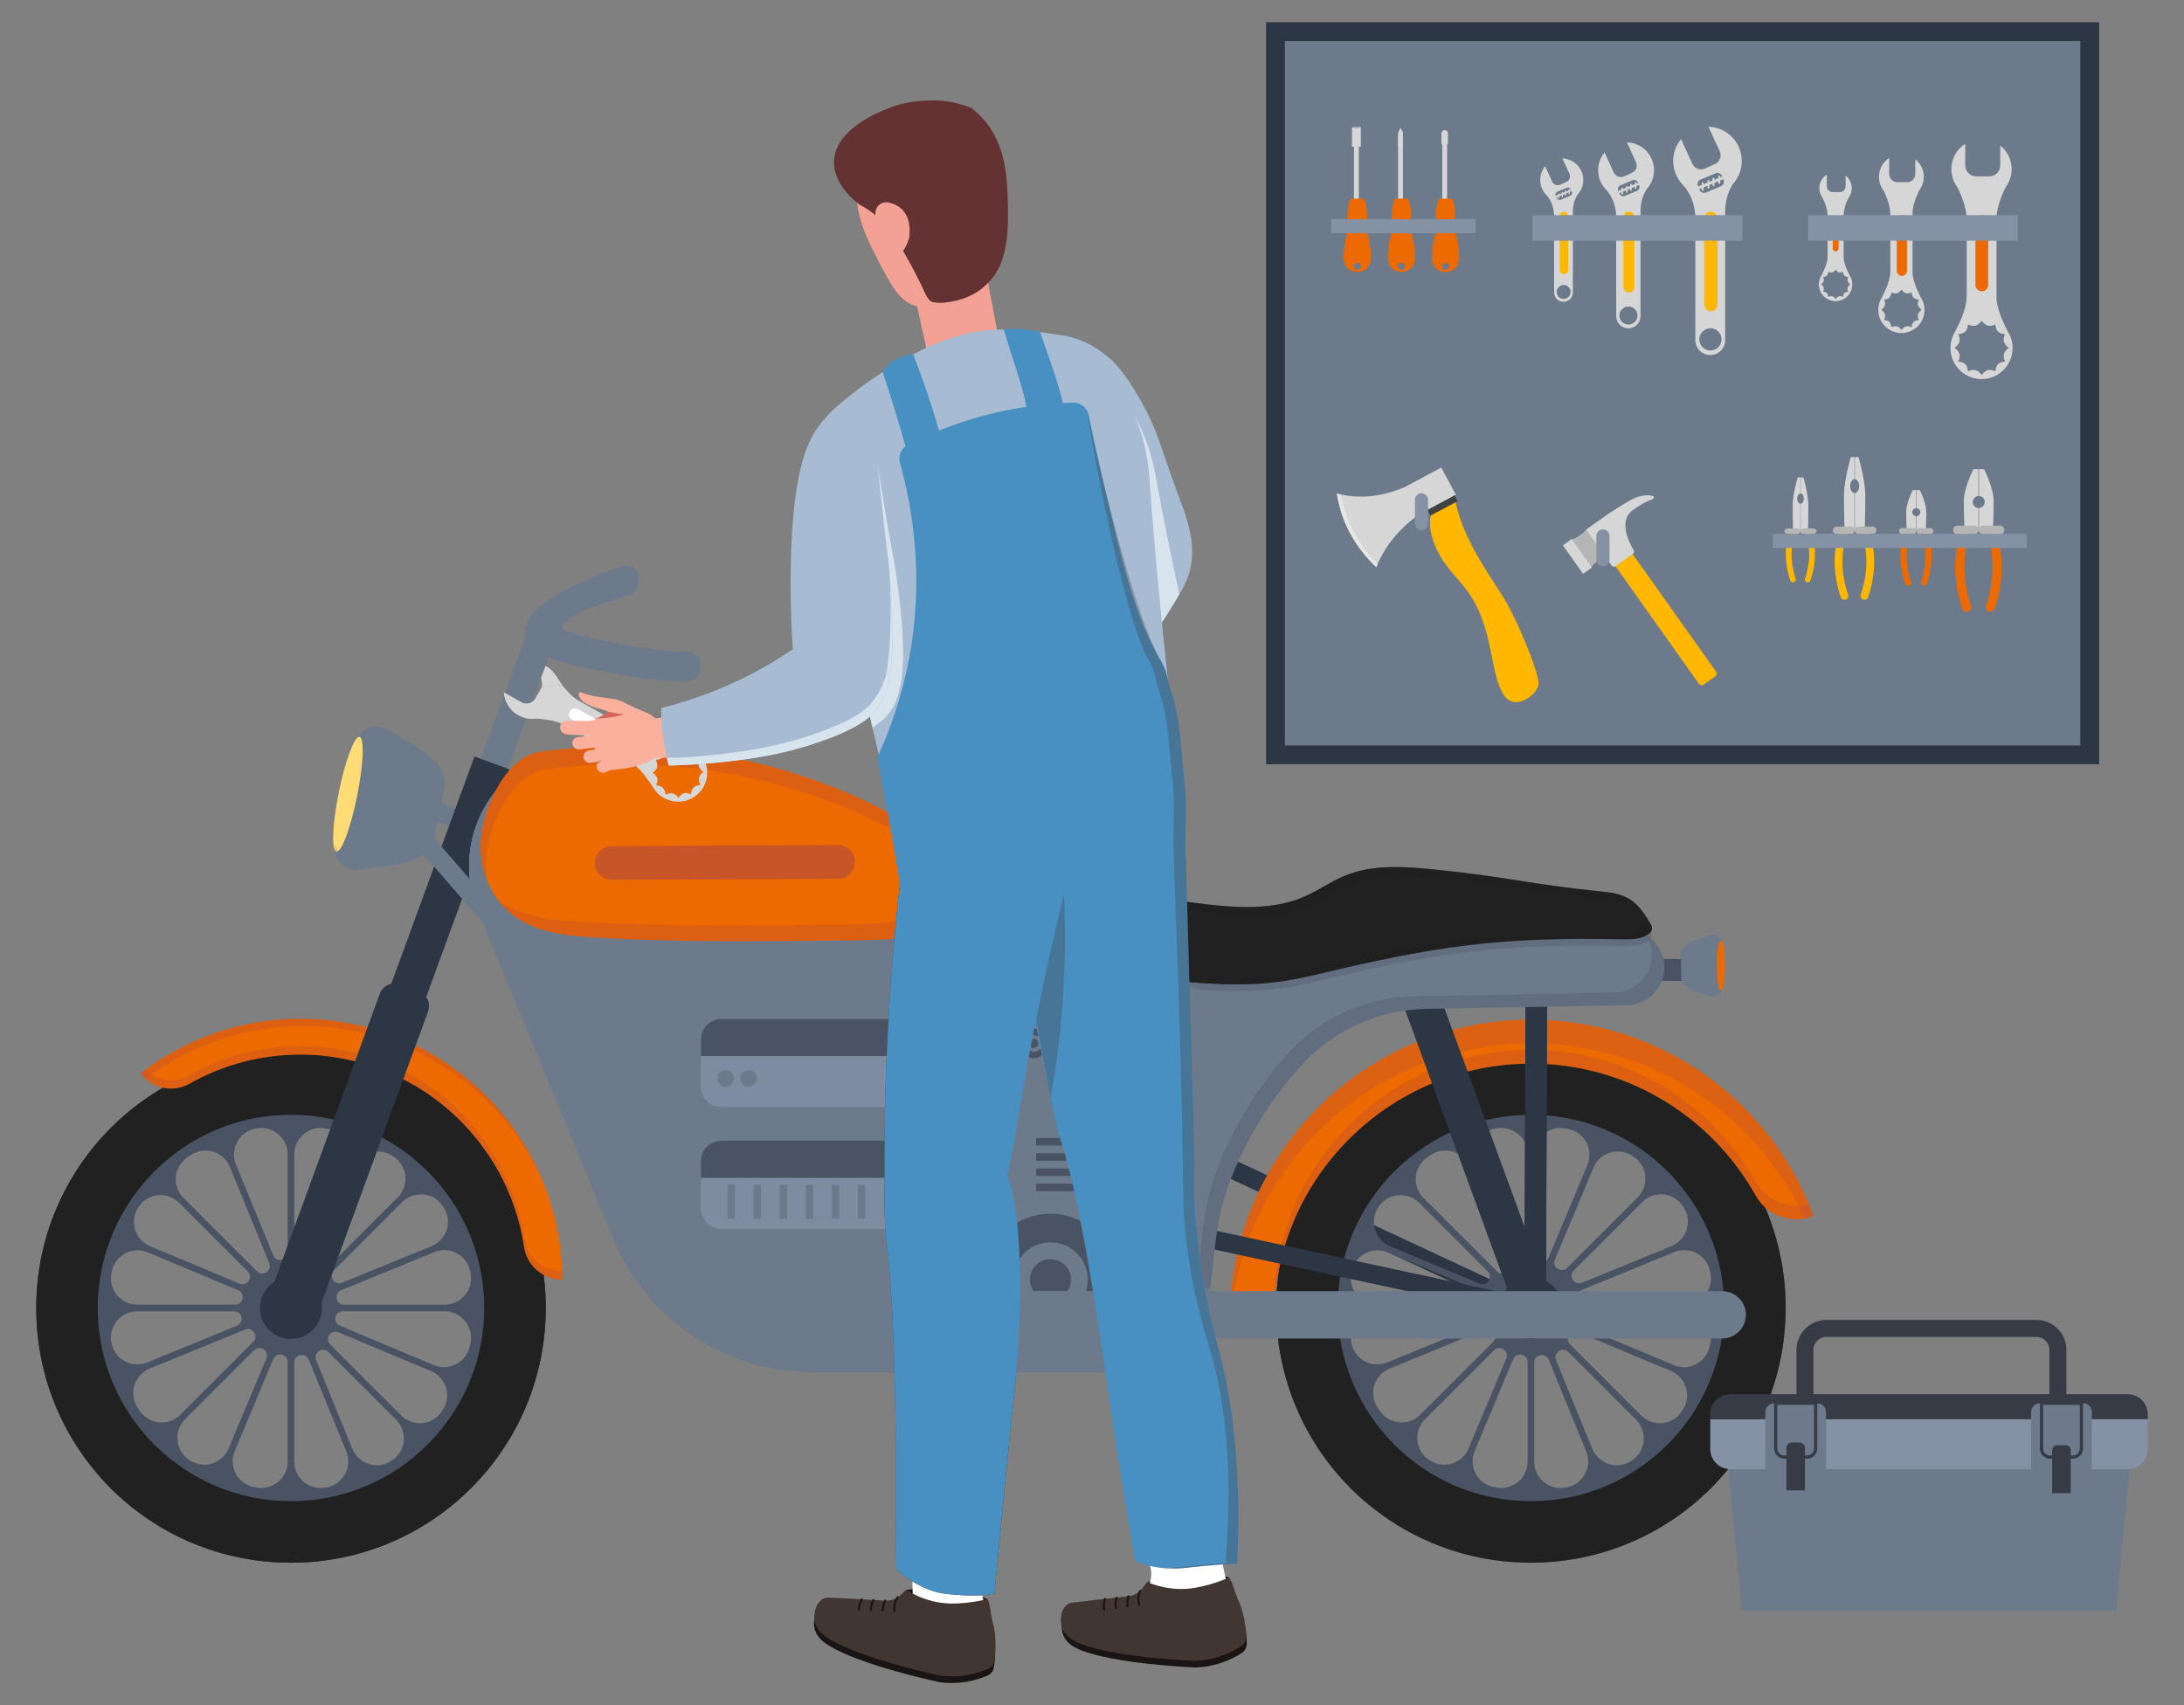 <?xml version="1.0" encoding="utf-8"?>
<!-- Generator: Adobe Illustrator 16.0.0, SVG Export Plug-In . SVG Version: 6.00 Build 0)  -->
<!DOCTYPE svg PUBLIC "-//W3C//DTD SVG 1.1//EN" "http://www.w3.org/Graphics/SVG/1.1/DTD/svg11.dtd">
<svg version="1.1" id="Calque_1" xmlns="http://www.w3.org/2000/svg" xmlns:xlink="http://www.w3.org/1999/xlink" x="0px" y="0px"
	 width="356px" height="278px" viewBox="0 0 356 278" enable-background="new 0 0 356 278" xml:space="preserve">
<rect x="0" y="0" width="356" height="278" fill="#808080" stroke="none"/>
<g>
	<g id="tools">
		<rect x="206.375" y="3.626" fill="#2C3645" width="135.791" height="120.965"/>
		<rect x="209.439" y="6.691" fill="#6D7A8C" width="129.66" height="114.835"/>
		<g>
			<g>
				<rect x="220.703" y="22.165" fill="#D6D6D6" width="0.789" height="17.614"/>
				<rect x="220.375" y="20.803" fill="#D6D6D6" width="1.445" height="3.116"/>
				<ellipse fill="#D6D6D6" cx="221.098" cy="20.808" rx="0.723" ry="0.115"/>
				<ellipse fill="#8592A6" cx="221.098" cy="20.808" rx="0.463" ry="0.073"/>
				<g>
					<path fill="#ED6A01" d="M223.455,41.505c-0.033-0.639-0.096-1.175-0.168-1.632c-0.061-0.393-0.131-0.729-0.199-1.023
						c-0.016-0.065-0.031-0.128-0.045-0.189c-0.012-0.048-0.025-0.095-0.037-0.142c-0.223-0.869-0.408-1.369-0.258-2.063
						c0.004-0.028,0.012-0.055,0.016-0.084c0.053-0.274,0.08-0.579,0.088-0.897c0.006-0.253-0.002-0.513-0.02-0.773
						c-0.006-0.073-0.012-0.146-0.018-0.218c-0.061-0.617-0.182-1.217-0.34-1.682c-0.051-0.159-0.109-0.301-0.17-0.423h-2.127
						c-0.338,0.675-0.574,1.97-0.549,3.097c0.002,0.056,0.004,0.112,0.006,0.167c0.014,0.289,0.045,0.565,0.1,0.813
						c0.166,0.778-0.088,1.313-0.342,2.395c-0.074,0.316-0.148,0.678-0.213,1.105c-0.066,0.44-0.121,0.95-0.154,1.551
						c-0.02,0.323-0.012,0.613,0.02,0.876c0.01,0.082,0.021,0.161,0.037,0.238c0.148,0.719,0.582,1.214,1.119,1.482
						c0.314,0.158,0.666,0.237,1.016,0.24h0.002c0.117,0.001,0.234-0.007,0.352-0.023c0.461-0.064,0.904-0.264,1.246-0.6
						c0.238-0.236,0.426-0.539,0.535-0.91c0.039-0.133,0.066-0.276,0.084-0.428c0.012-0.091,0.018-0.184,0.023-0.28
						C223.469,41.916,223.467,41.717,223.455,41.505z M221.24,43.986c-0.318,0-0.576-0.257-0.576-0.575
						c0-0.319,0.258-0.577,0.576-0.577c0.088,0,0.172,0.02,0.246,0.057c0.148,0.068,0.262,0.199,0.307,0.359
						c0.016,0.051,0.023,0.104,0.023,0.161C221.816,43.729,221.559,43.986,221.24,43.986z"/>
				</g>
			</g>
			<g>
				<rect x="227.898" y="22.165" fill="#D6D6D6" width="0.789" height="17.614"/>
				<path fill="#D6D6D6" d="M227.898,21.627v2.292h0.789v-2.286c-0.129-0.276-0.258-0.553-0.389-0.83
					C228.166,21.078,228.033,21.353,227.898,21.627z"/>
				<g>
					<path fill="#ED6A01" d="M230.652,41.505c-0.035-0.639-0.098-1.175-0.168-1.632c-0.061-0.393-0.131-0.729-0.201-1.023
						c-0.016-0.065-0.029-0.128-0.045-0.189c-0.012-0.048-0.023-0.095-0.035-0.142c-0.225-0.869-0.408-1.369-0.26-2.063
						c0.006-0.028,0.012-0.055,0.018-0.084c0.051-0.274,0.08-0.579,0.086-0.897c0.008-0.253-0.002-0.513-0.02-0.773
						c-0.006-0.073-0.01-0.146-0.018-0.218c-0.061-0.617-0.18-1.217-0.338-1.682c-0.053-0.159-0.111-0.301-0.172-0.423h-2.127
						c-0.338,0.675-0.572,1.97-0.547,3.097c0,0.056,0.002,0.112,0.006,0.167c0.012,0.289,0.045,0.565,0.098,0.813
						c0.168,0.778-0.086,1.313-0.342,2.395c-0.072,0.316-0.148,0.678-0.211,1.105c-0.068,0.44-0.123,0.95-0.156,1.551
						c-0.018,0.323-0.01,0.613,0.02,0.876c0.01,0.082,0.021,0.161,0.039,0.238c0.146,0.719,0.58,1.214,1.117,1.482
						c0.316,0.158,0.666,0.237,1.018,0.24l0,0c0.117,0.001,0.236-0.007,0.352-0.023c0.463-0.064,0.906-0.264,1.246-0.6
						c0.238-0.236,0.428-0.539,0.535-0.91c0.039-0.133,0.068-0.276,0.086-0.428c0.01-0.091,0.018-0.184,0.021-0.28
						C230.664,41.916,230.664,41.717,230.652,41.505z M228.436,43.986c-0.316,0-0.576-0.257-0.576-0.575
						c0-0.319,0.26-0.577,0.576-0.577c0.09,0,0.174,0.02,0.248,0.057c0.148,0.068,0.262,0.199,0.307,0.359
						c0.016,0.051,0.023,0.104,0.023,0.161C229.014,43.729,228.756,43.986,228.436,43.986z"/>
				</g>
			</g>
			<g>
				<path fill="#D6D6D6" d="M236.023,21.745c0-0.294-0.238-0.533-0.533-0.533s-0.533,0.238-0.533,0.533v1.766h0.139v16.269h0.789
					V23.51h0.139V21.745z"/>
				<g>
					<path fill="#ED6A01" d="M237.848,41.505c-0.033-0.639-0.096-1.175-0.168-1.632c-0.061-0.393-0.131-0.729-0.199-1.023
						c-0.016-0.065-0.031-0.128-0.045-0.189c-0.012-0.048-0.025-0.095-0.035-0.142c-0.225-0.869-0.41-1.369-0.262-2.063
						c0.006-0.028,0.012-0.055,0.018-0.084c0.053-0.274,0.08-0.579,0.088-0.897c0.006-0.253-0.002-0.513-0.021-0.773
						c-0.004-0.073-0.01-0.146-0.016-0.218c-0.061-0.617-0.182-1.217-0.338-1.682c-0.053-0.159-0.113-0.301-0.172-0.423h-2.127
						c-0.338,0.675-0.574,1.97-0.549,3.097c0,0.056,0.004,0.112,0.006,0.167c0.014,0.289,0.045,0.565,0.1,0.813
						c0.168,0.778-0.088,1.313-0.342,2.395c-0.074,0.316-0.148,0.678-0.213,1.105c-0.066,0.44-0.121,0.95-0.154,1.551
						c-0.018,0.323-0.01,0.613,0.02,0.876c0.01,0.082,0.021,0.161,0.037,0.238c0.148,0.719,0.582,1.214,1.119,1.482
						c0.314,0.158,0.666,0.237,1.016,0.24h0.002c0.117,0.001,0.236-0.007,0.352-0.023c0.463-0.064,0.906-0.264,1.246-0.6
						c0.238-0.236,0.428-0.539,0.535-0.91c0.039-0.133,0.066-0.276,0.084-0.428c0.012-0.091,0.02-0.184,0.023-0.28
						C237.861,41.916,237.859,41.717,237.848,41.505z M235.633,43.986c-0.318,0-0.576-0.257-0.576-0.575
						c0-0.319,0.258-0.577,0.576-0.577c0.088,0,0.172,0.02,0.248,0.057c0.146,0.068,0.26,0.199,0.305,0.359
						c0.016,0.051,0.023,0.104,0.023,0.161C236.209,43.729,235.951,43.986,235.633,43.986z"/>
				</g>
			</g>
		</g>
		<g>
			<g>
				<path fill="#D6D6D6" d="M327.596,54.609c-0.102-0.218-0.217-0.428-0.348-0.629c-0.291-0.548-1.723-3.335-1.807-5.285V35.282
					c0.004-0.051,0.006-0.102,0.012-0.153c0.16-1.986,1.336-4.332,1.479-4.611c0.396-0.53,0.688-1.142,0.844-1.807
					c0.088-0.364,0.133-0.743,0.133-1.135c0-0.374-0.043-0.739-0.121-1.091c-0.252-1.109-0.879-2.075-1.74-2.76v3.233
					c0,0.992-0.805,1.798-1.797,1.798h-2.115c-0.254,0-0.498-0.053-0.715-0.149c-0.639-0.276-1.082-0.911-1.082-1.649V23.44
					c-1.113,0.715-1.918,1.867-2.174,3.213c-0.057,0.299-0.088,0.607-0.088,0.922c0,0.329,0.033,0.65,0.096,0.96
					c0.146,0.741,0.459,1.423,0.896,2.002c0.107,0.209,0.535,1.075,0.906,2.146c0.162,0.473,0.316,0.989,0.426,1.504
					c0.064,0.316,0.113,0.632,0.139,0.939c0.012,0.149,0.02,0.295,0.02,0.438c0,0.188,0.008,0.314,0.021,0.396v12.197
					c-0.01,0.081-0.016,0.199-0.016,0.363c0,0.173-0.014,0.354-0.037,0.541c-0.064,0.555-0.225,1.163-0.42,1.758
					c-0.57,1.714-1.469,3.329-1.469,3.329l0.006-0.001c-0.137,0.227-0.256,0.466-0.354,0.716c-0.232,0.578-0.359,1.212-0.359,1.873
					v0.036c0.012,1.652,0.813,3.115,2.043,4.031c0.592,0.439,1.281,0.754,2.031,0.902c0.32,0.064,0.654,0.098,0.994,0.098
					c0.105,0,0.211-0.002,0.314-0.01c0.766-0.047,1.486-0.264,2.121-0.614c1.557-0.856,2.613-2.505,2.629-4.405v-0.039
					C328.064,55.977,327.896,55.257,327.596,54.609z M326.842,58.946c-1.051,0.084-1.488,0.532-1.588,1.588
					c-0.107-0.05-0.211-0.091-0.311-0.122c-0.602-0.207-1.066-0.118-1.516,0.28c-0.135,0.118-0.27,0.267-0.406,0.444
					c-0.5-0.658-0.977-0.917-1.604-0.808c-0.191,0.034-0.4,0.103-0.627,0.205c-0.01-0.103-0.023-0.198-0.039-0.289
					c-0.152-0.849-0.6-1.221-1.551-1.299c0.434-0.971,0.264-1.586-0.602-2.231c0.865-0.666,1.053-1.275,0.602-2.234
					c1.066-0.094,1.51-0.527,1.59-1.587c0.969,0.444,1.58,0.271,2.23-0.603c0.654,0.874,1.266,1.05,2.232,0.603
					c0.082,1.062,0.523,1.495,1.588,1.587c-0.188,0.399-0.264,0.74-0.227,1.048c0.051,0.431,0.324,0.799,0.832,1.186
					c-0.029,0.021-0.055,0.041-0.082,0.062C326.566,57.398,326.424,58.005,326.842,58.946z"/>
				<path fill="#ED6A01" d="M323.043,47.49L323.043,47.49c-0.576,0-1.043-0.467-1.043-1.043V36.113c0-0.577,0.467-1.044,1.043-1.044
					l0,0c0.576,0,1.043,0.467,1.043,1.044v10.333C324.086,47.023,323.619,47.49,323.043,47.49z"/>
			</g>
			<g>
				<path fill="#D6D6D6" d="M313.475,49.24c-0.098-0.272-0.227-0.528-0.381-0.766c-0.195-0.367-1.078-2.084-1.299-3.481
					c-0.023-0.154-0.041-0.306-0.047-0.451v-9.98c0.084-1.499,1.002-3.333,1.109-3.545c0.457-0.61,0.729-1.367,0.729-2.188
					c0-0.103-0.006-0.205-0.014-0.306c-0.041-0.493-0.18-0.959-0.4-1.377c-0.238-0.46-0.57-0.862-0.973-1.183v2.406
					c0,0.738-0.598,1.337-1.338,1.337h-1.572c-0.668,0-1.223-0.49-1.322-1.132c-0.01-0.066-0.016-0.136-0.016-0.206v-2.616
					c-0.332,0.213-0.629,0.48-0.875,0.788c-0.328,0.408-0.572,0.89-0.701,1.417c-0.068,0.279-0.105,0.573-0.105,0.873
					c0,0.828,0.275,1.591,0.738,2.203c0.061,0.121,0.266,0.53,0.48,1.075c0.23,0.584,0.477,1.324,0.578,2.03
					c0.031,0.217,0.049,0.431,0.049,0.637c0,0.139,0.008,0.234,0.016,0.293v9.074c-0.006,0.062-0.01,0.149-0.01,0.271
					c0,0.314-0.057,0.666-0.145,1.027c-0.361,1.492-1.287,3.159-1.287,3.159h0.004c-0.338,0.562-0.531,1.221-0.531,1.925
					c0,2.083,1.688,3.77,3.77,3.77c1.895,0,3.463-1.398,3.729-3.22c0.027-0.179,0.041-0.363,0.041-0.55
					C313.701,50.073,313.621,49.641,313.475,49.24z M312.791,52.168c-0.781,0.063-1.107,0.396-1.18,1.182
					c-0.713-0.327-1.172-0.193-1.662,0.449c-0.486-0.642-0.947-0.774-1.66-0.449c-0.074-0.786-0.398-1.117-1.182-1.182
					c0.172-0.387,0.217-0.698,0.119-0.978c-0.082-0.242-0.27-0.46-0.568-0.683c0.594-0.456,0.758-0.877,0.518-1.499
					c-0.02-0.052-0.043-0.107-0.068-0.163c0.791-0.069,1.121-0.393,1.182-1.182c0.721,0.33,1.176,0.203,1.66-0.448
					c0.486,0.65,0.941,0.78,1.662,0.448c0.059,0.791,0.389,1.114,1.18,1.182c-0.313,0.668-0.213,1.109,0.332,1.567
					c0.037,0.032,0.076,0.063,0.117,0.095c-0.021,0.016-0.043,0.033-0.063,0.048C312.586,51.018,312.479,51.47,312.791,52.168z"/>
				<path fill="#ED6A01" d="M310.008,44.97L310.008,44.97c-0.459,0-0.83-0.372-0.83-0.831v-8.231c0-0.459,0.371-0.831,0.83-0.831
					l0,0c0.459,0,0.832,0.372,0.832,0.831v8.231C310.84,44.599,310.467,44.97,310.008,44.97z"/>
			</g>
			<g>
				<path fill="#D6D6D6" d="M301.605,45.075c-0.037-0.065-0.072-0.129-0.115-0.191c-0.094-0.182-0.422-0.815-0.67-1.519
					c-0.156-0.443-0.283-0.918-0.301-1.323v-7.213c0.01-0.162,0.033-0.329,0.064-0.496c0.168-0.894,0.607-1.807,0.719-2.029
					c0.006-0.016,0.014-0.028,0.018-0.037c0.33-0.442,0.525-0.989,0.525-1.581c0-0.801-0.355-1.519-0.92-2.003
					c-0.025-0.024-0.055-0.047-0.082-0.068v1.738c0,0.535-0.432,0.966-0.965,0.966h-1.137c-0.533,0-0.967-0.432-0.967-0.966v-1.891
					c-0.109,0.071-0.213,0.15-0.311,0.236c-0.555,0.483-0.904,1.194-0.904,1.988c0,0.54,0.162,1.041,0.439,1.459
					c0.029,0.045,0.061,0.089,0.094,0.133c0.082,0.162,0.518,1.041,0.709,1.934c0.057,0.262,0.092,0.524,0.092,0.771
					c0,0.06,0.002,0.108,0.006,0.146c0,0.027,0.004,0.048,0.006,0.066v6.558c-0.006,0.044-0.008,0.108-0.008,0.196
					c0,0.43-0.141,0.955-0.318,1.445c-0.305,0.84-0.717,1.581-0.717,1.581h0.002c-0.08,0.133-0.146,0.273-0.203,0.419
					c-0.117,0.302-0.18,0.629-0.18,0.972c0,1.506,1.221,2.726,2.725,2.726s2.725-1.22,2.725-2.726
					C301.932,45.898,301.814,45.459,301.605,45.075z M301.273,47.554c-0.564,0.043-0.801,0.285-0.854,0.853
					c-0.516-0.235-0.846-0.139-1.201,0.325c-0.352-0.463-0.684-0.558-1.199-0.325c-0.053-0.566-0.289-0.806-0.854-0.853
					c0.232-0.523,0.143-0.853-0.324-1.2c0.322-0.248,0.469-0.48,0.449-0.77c-0.01-0.13-0.053-0.272-0.125-0.432
					c0.572-0.051,0.811-0.284,0.854-0.854c0.141,0.063,0.268,0.104,0.383,0.121c0.316,0.041,0.561-0.101,0.816-0.445
					c0.117,0.154,0.229,0.268,0.346,0.343c0.244,0.153,0.506,0.143,0.855-0.019c0.043,0.571,0.281,0.805,0.854,0.854
					c-0.053,0.113-0.09,0.218-0.107,0.315c-0.072,0.346,0.068,0.606,0.432,0.886C301.131,46.7,301.041,47.031,301.273,47.554z"/>
				<path fill="#ED6A01" d="M299.219,40.989L299.219,40.989c-0.266,0-0.48-0.216-0.48-0.482V35.73c0-0.267,0.215-0.482,0.48-0.482
					l0,0c0.268,0,0.484,0.216,0.484,0.482v4.776C299.703,40.773,299.486,40.989,299.219,40.989z"/>
			</g>
			<rect x="294.713" y="35.078" fill="#8592A6" width="34.189" height="4.167"/>
		</g>
		<g>
			<g>
				<g>
					<path fill="#FFB700" d="M265.885,89.993l13.867,19.536c0.162,0.23,0.107,0.551-0.123,0.715l-1.957,1.39
						c-0.232,0.164-0.551,0.109-0.715-0.121l-13.865-19.536L265.885,89.993z"/>
				</g>
				<path fill="#D6D6D6" d="M269.566,81.162c-0.213,0.529-0.582-0.05-3.441,2.021c-2.4,1.739-0.498,5.406,0.172,6.534
					c0.115,0.194,0.063,0.444-0.123,0.575l-2.855,2.027c-0.193,0.138-0.465,0.092-0.604-0.104l-1.025-1.442
					c-0.025-0.038-0.076-0.053-0.117-0.034c-0.861,0.363-1.578,0.883-2.123,1.591c-0.025,0.034-0.025,0.082,0,0.117
					c0.012,0.017,0.016,0.035,0.016,0.054c0.002,0.032-0.014,0.063-0.041,0.082l-1.293,0.919c-0.043,0.03-0.105,0.021-0.137-0.023
					l-3.189-4.493c-0.031-0.045-0.02-0.105,0.023-0.137l1.373-0.975l0.068,0.094c0.877-0.326,1.643-0.863,2.316-1.568l-0.043-0.062
					l3.543-2.514c0,0,2.938-1.959,4.326-2.608C267.799,80.567,269.779,80.633,269.566,81.162z"/>
				<path fill="#B5B5B5" d="M258.549,86.334l3.258,4.59l-0.006,0.005l-0.111-0.155c-0.025-0.038-0.076-0.053-0.117-0.034
					c-0.861,0.363-1.578,0.883-2.123,1.591c-0.025,0.034-0.025,0.082,0,0.117c0.012,0.017,0.016,0.035,0.016,0.054l-3.227-4.546
					l0.014-0.01l0.018,0.022c0.877-0.326,1.643-0.863,2.316-1.568l-0.043-0.062L258.549,86.334z"/>
			</g>
			<g>
				<path fill="#8592A6" d="M261.283,92.325c-0.592,0-1.07-0.48-1.07-1.072v-3.875c0-0.592,0.479-1.071,1.07-1.071
					s1.072,0.479,1.072,1.071v3.875C262.355,91.845,261.875,92.325,261.283,92.325z"/>
			</g>
		</g>
		<g>
			<g>
				<path fill="#FFB700" d="M233.391,83.437c0,0-1.197,2.431,1.182,6.877c1.994,3.724,4.949,5.115,6.902,10.293
					s1.771,9.653,3.598,12.606c1.828,2.953,5.492,0.008,5.705-1.58c0.215-1.589-2.867-9.028-4.912-12.847
					c-2.043-3.818-7.256-10.036-8.686-17.296L233.391,83.437z"/>
				
					<rect x="232.361" y="81.238" transform="matrix(0.882 -0.472 0.472 0.882 -10.945 120.569)" fill="#424242" width="5.053" height="1.732"/>
				<path fill="#D6D6D6" d="M224.338,92.455c0.072-0.174,0.146-0.347,0.223-0.517c1.469-3.305,3.773-5.944,6.727-8.071l6.016-3.22
					l-2.369-4.424l-6.014,3.221c-3.379,1.405-6.822,1.937-10.363,1.172c-0.213-0.047-0.424-0.097-0.637-0.152
					C218.664,85.218,220.887,89.171,224.338,92.455z"/>
				<path fill="#E6E6E6" d="M224.338,92.455c0.072-0.174,0.146-0.347,0.223-0.517c-4.547-4.554-5.736-9.745-6.004-11.322
					c-0.213-0.047-0.424-0.097-0.637-0.152C218.664,85.218,220.887,89.171,224.338,92.455z"/>
			</g>
			<g>
				<path fill="#8592A6" d="M231.711,86.438c-0.592,0-1.072-0.48-1.072-1.072V81.49c0-0.592,0.48-1.072,1.072-1.072
					s1.072,0.48,1.072,1.072v3.875C232.783,85.957,232.303,86.438,231.711,86.438z"/>
			</g>
		</g>
		<g>
			<g>
				<g>
					<path fill="#FFB700" d="M292.268,94.942c-0.188,0-0.363-0.114-0.434-0.298c-0.018-0.044-0.42-1.1-0.625-2.623
						c-0.119-0.896-0.146-1.771-0.076-2.602c0.086-1.046,0.324-2.022,0.707-2.903c0.104-0.235,0.379-0.343,0.613-0.239
						c0.236,0.102,0.344,0.376,0.24,0.611c-0.779,1.789-0.736,3.712-0.561,5.009c0.188,1.416,0.564,2.402,0.568,2.412
						c0.092,0.239-0.027,0.509-0.266,0.602C292.381,94.933,292.324,94.942,292.268,94.942z"/>
				</g>
				<g>
					<path fill="#FFB700" d="M294.664,94.942c-0.055,0-0.111-0.01-0.168-0.031c-0.238-0.093-0.357-0.362-0.266-0.602
						c0.008-0.022,0.387-1.023,0.572-2.436c0.17-1.292,0.211-3.205-0.564-4.985c-0.104-0.235,0.004-0.51,0.24-0.611
						c0.236-0.104,0.51,0.004,0.613,0.239c0.383,0.881,0.621,1.857,0.707,2.903c0.07,0.83,0.043,1.705-0.076,2.602
						c-0.205,1.523-0.607,2.579-0.625,2.623C295.027,94.828,294.852,94.942,294.664,94.942z"/>
				</g>
				<path fill="#D6D6D6" d="M292.953,81.296c0,0.449,0.229,0.816,0.514,0.836V86.6l-1.189-0.086c0,0-0.066-2.104-0.066-4.041
					c0-1.938,0.822-4.65,0.822-4.65h0.434v2.638C293.182,80.479,292.953,80.846,292.953,81.296z"/>
				<path fill="#D6D6D6" d="M294.771,82.473c0,1.938-0.066,4.041-0.066,4.041l-1.189,0.086v-4.468
					c0.287-0.02,0.516-0.387,0.516-0.836c0-0.45-0.229-0.816-0.516-0.836v-2.638h0.436
					C293.951,77.822,294.771,80.534,294.771,82.473z"/>
				<path fill="#B5B5B5" d="M295.658,87.042h-1.721c-0.246,0-0.443-0.198-0.443-0.443l0,0c0-0.245,0.197-0.443,0.443-0.443h1.721
					c0.246,0,0.443,0.198,0.443,0.443l0,0C296.102,86.844,295.904,87.042,295.658,87.042z"/>
				<path fill="#B5B5B5" d="M293.043,87.042h-1.721c-0.246,0-0.443-0.198-0.443-0.443l0,0c0-0.245,0.197-0.443,0.443-0.443h1.721
					c0.246,0,0.443,0.198,0.443,0.443l0,0C293.486,86.844,293.289,87.042,293.043,87.042z"/>
			</g>
			<g>
				<g>
					<path fill="#FFB700" d="M300.652,97.784c-0.254,0-0.494-0.153-0.592-0.404c-0.021-0.06-0.57-1.493-0.846-3.564
						c-0.164-1.218-0.199-2.406-0.105-3.533c0.117-1.422,0.441-2.749,0.963-3.944c0.139-0.319,0.512-0.467,0.83-0.326
						c0.322,0.139,0.467,0.512,0.328,0.832c-1.059,2.43-1,5.041-0.764,6.805c0.258,1.924,0.77,3.263,0.773,3.276
						c0.127,0.325-0.035,0.691-0.361,0.817C300.805,97.771,300.727,97.784,300.652,97.784z"/>
				</g>
				<g>
					<path fill="#FFB700" d="M303.908,97.784c-0.076,0-0.152-0.014-0.229-0.042c-0.326-0.126-0.486-0.491-0.361-0.817
						c0.01-0.03,0.525-1.392,0.777-3.31c0.232-1.754,0.285-4.353-0.768-6.771c-0.139-0.32,0.008-0.693,0.326-0.832
						c0.32-0.14,0.693,0.007,0.832,0.326c0.521,1.195,0.846,2.522,0.963,3.944c0.094,1.127,0.059,2.315-0.104,3.533
						c-0.277,2.071-0.824,3.505-0.848,3.564C304.4,97.631,304.162,97.784,303.908,97.784z"/>
				</g>
				<path fill="#D6D6D6" d="M301.584,79.244c0,0.611,0.309,1.109,0.697,1.136v6.069l-1.617-0.116c0,0-0.09-2.857-0.09-5.489
					c0-2.633,1.117-6.318,1.117-6.318h0.59v3.584C301.893,78.136,301.584,78.634,301.584,79.244z"/>
				<path fill="#D6D6D6" d="M304.055,80.844c0,2.632-0.09,5.489-0.09,5.489l-1.617,0.116V80.38c0.389-0.026,0.697-0.524,0.697-1.136
					c0-0.61-0.309-1.108-0.697-1.135v-3.584h0.59C302.938,74.525,304.055,78.211,304.055,80.844z"/>
				<path fill="#B5B5B5" d="M305.258,87.052h-2.338c-0.334,0-0.604-0.27-0.604-0.603l0,0c0-0.333,0.27-0.602,0.604-0.602h2.338
					c0.334,0,0.604,0.269,0.604,0.602l0,0C305.861,86.782,305.592,87.052,305.258,87.052z"/>
				<path fill="#B5B5B5" d="M301.705,87.052h-2.338c-0.334,0-0.604-0.27-0.604-0.603l0,0c0-0.333,0.27-0.602,0.604-0.602h2.338
					c0.332,0,0.604,0.269,0.604,0.602l0,0C302.309,86.782,302.037,87.052,301.705,87.052z"/>
			</g>
			<g>
				<g>
					<path fill="#ED6A01" d="M311.043,95.528c-0.201,0-0.391-0.122-0.467-0.319c-0.02-0.048-0.451-1.181-0.67-2.817
						c-0.129-0.963-0.156-1.902-0.082-2.794c0.092-1.123,0.348-2.172,0.76-3.117c0.109-0.252,0.404-0.369,0.658-0.258
						c0.252,0.11,0.367,0.404,0.258,0.657c-0.832,1.912-0.791,3.966-0.607,5.353c0.201,1.526,0.611,2.605,0.615,2.616
						c0.1,0.258-0.029,0.547-0.287,0.646C311.162,95.518,311.102,95.528,311.043,95.528z"/>
				</g>
				<g>
					<path fill="#ED6A01" d="M313.615,95.528c-0.059,0-0.119-0.011-0.18-0.033c-0.256-0.1-0.385-0.39-0.285-0.646
						c0.008-0.023,0.414-1.1,0.615-2.616c0.182-1.387,0.225-3.44-0.607-5.353c-0.109-0.253,0.006-0.547,0.258-0.657
						c0.254-0.111,0.549,0.006,0.658,0.258c0.412,0.945,0.668,1.994,0.76,3.117c0.074,0.892,0.047,1.831-0.082,2.794
						c-0.219,1.637-0.652,2.77-0.67,2.817C314.006,95.406,313.816,95.528,313.615,95.528z"/>
				</g>
				<g>
					<path fill="#D6D6D6" d="M311.699,83.501c0,0.353,0.277,0.64,0.627,0.657v2.41l-1.521-0.064c0,0-0.084-1.597-0.084-3.067
						s1.051-3.529,1.051-3.529h0.555v2.937C311.977,82.861,311.699,83.148,311.699,83.501z"/>
				</g>
				<g>
					<path fill="#D6D6D6" d="M313.992,83.437c0,1.471-0.084,3.067-0.084,3.067l-1.521,0.064v-2.41
						c0.352-0.015,0.631-0.304,0.631-0.657s-0.279-0.643-0.631-0.657v-2.937h0.555C312.941,79.907,313.992,81.966,313.992,83.437z"
						/>
				</g>
				<g>
					<path fill="#B5B5B5" d="M314.684,87.044h-1.85c-0.262,0-0.477-0.213-0.477-0.476l0,0c0-0.264,0.215-0.477,0.477-0.477h1.85
						c0.264,0,0.477,0.213,0.477,0.477l0,0C315.16,86.831,314.947,87.044,314.684,87.044z"/>
				</g>
				<g>
					<path fill="#B5B5B5" d="M311.875,87.044h-1.848c-0.264,0-0.477-0.213-0.477-0.476l0,0c0-0.264,0.213-0.477,0.477-0.477h1.848
						c0.264,0,0.477,0.213,0.477,0.477l0,0C312.352,86.831,312.139,87.044,311.875,87.044z"/>
				</g>
			</g>
			<g>
				<g>
					<path fill="#ED6A01" d="M320.582,99.749c-0.299,0-0.58-0.181-0.693-0.477c-0.027-0.07-0.672-1.757-0.998-4.193
						c-0.191-1.434-0.232-2.833-0.123-4.159c0.139-1.673,0.52-3.234,1.133-4.642c0.164-0.377,0.602-0.55,0.979-0.385
						c0.377,0.164,0.551,0.603,0.387,0.979c-1.242,2.846-1.178,5.904-0.906,7.97c0.301,2.271,0.91,3.879,0.918,3.895
						c0.146,0.384-0.045,0.814-0.428,0.962C320.762,99.733,320.672,99.749,320.582,99.749z"/>
				</g>
				<g>
					<path fill="#ED6A01" d="M324.416,99.749c-0.09,0-0.18-0.016-0.27-0.05c-0.383-0.148-0.574-0.579-0.426-0.962
						c0.014-0.035,0.619-1.637,0.916-3.895c0.271-2.065,0.336-5.124-0.904-7.97c-0.164-0.377,0.008-0.815,0.385-0.979
						c0.377-0.165,0.816,0.008,0.98,0.385c0.611,1.407,0.992,2.969,1.133,4.642c0.109,1.326,0.068,2.726-0.125,4.159
						c-0.326,2.437-0.969,4.123-0.996,4.193C324.994,99.568,324.713,99.749,324.416,99.749z"/>
				</g>
				<g>
					<path fill="#D6D6D6" d="M321.563,81.842c0,0.525,0.412,0.953,0.932,0.979v3.589l-2.266-0.097c0,0-0.125-2.377-0.125-4.566
						c0-2.19,1.564-5.256,1.564-5.256h0.826v4.372C321.975,80.889,321.563,81.316,321.563,81.842z"/>
				</g>
				<g>
					<path fill="#D6D6D6" d="M324.977,81.746c0,2.189-0.127,4.566-0.127,4.566l-2.264,0.097V82.82
						c0.521-0.021,0.938-0.451,0.938-0.979s-0.416-0.957-0.938-0.979V76.49h0.826C323.412,76.49,324.977,79.556,324.977,81.746z"/>
				</g>
				<g>
					<path fill="#B5B5B5" d="M326.006,87.117h-2.754c-0.393,0-0.709-0.316-0.709-0.708l0,0c0-0.393,0.316-0.709,0.709-0.709h2.754
						c0.391,0,0.707,0.316,0.707,0.709l0,0C326.713,86.801,326.396,87.117,326.006,87.117z"/>
				</g>
				<g>
					<path fill="#B5B5B5" d="M321.824,87.117h-2.754c-0.391,0-0.709-0.316-0.709-0.708l0,0c0-0.393,0.318-0.709,0.709-0.709h2.754
						c0.391,0,0.707,0.316,0.707,0.709l0,0C322.531,86.801,322.215,87.117,321.824,87.117z"/>
				</g>
			</g>
			<rect x="288.979" y="87.034" fill="#8592A6" width="41.389" height="2.3"/>
			<rect x="216.979" y="35.728" fill="#8592A6" width="23.555" height="2.3"/>
		</g>
		<g>
			<g>
				<g>
					<path fill="#D6D6D6" d="M258.027,28.712c-0.119-0.675-0.436-1.281-0.885-1.763c-0.617-0.666-1.492-1.091-2.467-1.119l0.32,0.7
						l0.693,1.517l0.137,0.297c0.225,0.491,0.008,1.075-0.484,1.3l-1.014,0.464c-0.492,0.226-1.076,0.009-1.303-0.484l-0.719-1.57
						l-0.436-0.953c-0.377,0.452-0.639,0.997-0.748,1.598c-0.039,0.207-0.059,0.421-0.059,0.641c0,0.969,0.395,1.848,1.029,2.482
						h-0.004c0,0,0.969,0.945,1.195,2.693c0.023,0.189,0.039,0.387,0.045,0.594v12.563c0,0.624,0.373,1.159,0.906,1.397
						c0.189,0.085,0.4,0.132,0.623,0.132c0.137,0,0.271-0.019,0.4-0.054c0.26-0.069,0.494-0.208,0.68-0.394
						c0.275-0.277,0.447-0.659,0.447-1.081v-13.38c0.072-1.593,0.725-2.507,0.863-2.684c0.52-0.612,0.834-1.404,0.834-2.268
						C258.084,29.126,258.064,28.915,258.027,28.712z M254.875,48.736c-0.627,0-1.135-0.509-1.135-1.137
						c0-0.627,0.508-1.136,1.135-1.136c0.629,0,1.135,0.509,1.135,1.136C256.01,48.227,255.504,48.736,254.875,48.736z
						 M253.852,31.244l1.547-0.648c0.252-0.104,0.543,0.015,0.648,0.265l0.033,0.078l0.115,0.275l0.025,0.06
						c0.104,0.252-0.016,0.542-0.268,0.648l-0.756,0.316l-0.791,0.332c-0.193,0.082-0.41,0.029-0.547-0.114
						c-0.043-0.042-0.078-0.095-0.102-0.153l-0.029-0.068l-0.113-0.275l-0.029-0.068C253.479,31.641,253.598,31.35,253.852,31.244z"
						/>
					
						<rect x="253.469" y="31.438" transform="matrix(0.924 -0.383 0.383 0.924 7.316 99.954)" fill="#D6D6D6" width="2.877" height="0.297"/>
					<rect x="253.99" y="31.546" fill="#D6D6D6" width="0.189" height="0.831"/>
					<rect x="254.578" y="31.314" fill="#D6D6D6" width="0.191" height="0.832"/>
					<rect x="255.092" y="31.063" fill="#D6D6D6" width="0.189" height="0.832"/>
					<rect x="255.682" y="30.833" fill="#D6D6D6" width="0.191" height="0.831"/>
					<path fill="#FFB700" d="M254.922,44.712L254.922,44.712c-0.377,0-0.684-0.307-0.684-0.685v-8.812
						c0-0.378,0.307-0.685,0.684-0.685l0,0c0.379,0,0.686,0.307,0.686,0.685v8.812C255.607,44.406,255.301,44.712,254.922,44.712z"
						/>
				</g>
				<g>
					<path fill="#D6D6D6" d="M265.188,23.199l1.494,3.26c0.291,0.639,0.012,1.396-0.629,1.688l-0.4,0.184l-0.83,0.381l-0.084,0.038
						c-0.641,0.293-1.396,0.011-1.689-0.629l-1.5-3.274c-0.477,0.572-0.811,1.263-0.959,2.021c-0.057,0.286-0.088,0.581-0.088,0.884
						c0,0.17,0.01,0.337,0.029,0.503c0.115,1.057,0.594,2.006,1.307,2.718h-0.004c0,0,1.273,1.244,1.557,3.542
						c0.027,0.23,0.047,0.47,0.053,0.721v16.299c0,1.095,0.887,1.983,1.98,1.983c0.549,0,1.045-0.222,1.404-0.581
						c0.359-0.36,0.58-0.854,0.58-1.402v-17.36c0.004-0.051,0.006-0.102,0.008-0.151c0.047-0.726,0.186-1.339,0.354-1.833
						c0.285-0.85,0.648-1.354,0.76-1.495c0.674-0.795,1.08-1.822,1.08-2.944C269.609,25.279,267.641,23.269,265.188,23.199z
						 M264.119,30.224l2.006-0.842c0.328-0.137,0.705,0.017,0.842,0.344l0.043,0.101l0.148,0.356l0.033,0.078
						c0.137,0.327-0.016,0.704-0.346,0.842l-2.006,0.84c-0.328,0.138-0.705-0.017-0.842-0.346l-0.037-0.087l-0.15-0.356
						l-0.037-0.089C263.639,30.737,263.791,30.36,264.119,30.224z M265.447,52.915c-0.813,0-1.473-0.66-1.473-1.473
						c0-0.183,0.031-0.357,0.094-0.518c0.209-0.56,0.748-0.958,1.379-0.958c0.168,0,0.328,0.028,0.477,0.079
						c0.58,0.2,0.998,0.75,0.998,1.396C266.922,52.255,266.26,52.915,265.447,52.915z"/>
					
						<rect x="263.622" y="30.474" transform="matrix(0.924 -0.383 0.383 0.924 8.482 103.964)" fill="#D6D6D6" width="3.734" height="0.386"/>
					<rect x="264.297" y="30.614" fill="#D6D6D6" width="0.248" height="1.078"/>
					<rect x="265.063" y="30.314" fill="#D6D6D6" width="0.248" height="1.079"/>
					<rect x="265.729" y="29.988" fill="#D6D6D6" width="0.246" height="1.079"/>
					<rect x="266.494" y="29.688" fill="#D6D6D6" width="0.246" height="1.078"/>
					<path fill="#FFB700" d="M265.51,47.696L265.51,47.696c-0.49,0-0.889-0.397-0.889-0.888V35.375c0-0.49,0.398-0.887,0.889-0.887
						l0,0c0.49,0,0.887,0.397,0.887,0.887v11.433C266.396,47.298,266,47.696,265.51,47.696z"/>
				</g>
				<g>
					<path fill="#D6D6D6" d="M282.604,22.647c-0.48-0.572-1.076-1.045-1.748-1.387c-0.715-0.364-1.518-0.578-2.369-0.602
						l0.107,0.232l0.73,1.594l0.996,2.175c0.361,0.785,0.016,1.713-0.771,2.073l-0.352,0.162l-1.262,0.578
						c-0.232,0.106-0.479,0.151-0.717,0.14c-0.568-0.023-1.104-0.357-1.357-0.911l-1.84-4.019c-0.803,0.967-1.285,2.208-1.285,3.564
						c0,1.544,0.627,2.942,1.641,3.956h-0.006c0,0,0.791,0.771,1.371,2.231v0.001c0.117,0.289,0.223,0.605,0.314,0.946
						c0.094,0.35,0.17,0.729,0.221,1.135c0.037,0.292,0.063,0.6,0.07,0.919v20.01c0,1.343,1.088,2.434,2.432,2.434
						c0.674,0,1.283-0.273,1.723-0.713c0.182-0.184,0.336-0.396,0.453-0.628c0.166-0.329,0.26-0.7,0.26-1.092V34.133
						c0.033-0.771,0.154-1.442,0.313-2.01c0.359-1.304,0.91-2.069,1.063-2.263c0.828-0.977,1.326-2.236,1.326-3.614
						C283.916,24.874,283.424,23.619,282.604,22.647z M277.178,29.28l1.453-0.609l0.256-0.106l0.754-0.316
						c0.4-0.168,0.863,0.02,1.033,0.422l0.051,0.124l0.184,0.438l0.039,0.093c0.168,0.401-0.02,0.864-0.424,1.033l-2.463,1.032
						c-0.402,0.168-0.865-0.02-1.031-0.424l-0.047-0.107l-0.184-0.437l-0.045-0.109C276.586,29.911,276.775,29.449,277.178,29.28z
						 M278.809,57.137c-1,0-1.813-0.81-1.813-1.809s0.813-1.81,1.813-1.81c0.998,0,1.807,0.811,1.807,1.81
						S279.807,57.137,278.809,57.137z"/>
					
						<rect x="276.567" y="29.588" transform="matrix(0.924 -0.383 0.383 0.924 9.826 109.027)" fill="#D6D6D6" width="4.581" height="0.474"/>
					<rect x="277.396" y="29.759" fill="#D6D6D6" width="0.301" height="1.324"/>
					<rect x="278.336" y="29.392" fill="#D6D6D6" width="0.303" height="1.324"/>
					<rect x="279.152" y="28.991" fill="#D6D6D6" width="0.303" height="1.324"/>
					<rect x="280.092" y="28.624" fill="#D6D6D6" width="0.303" height="1.324"/>
					<path fill="#FFB700" d="M278.883,50.729L278.883,50.729c-0.602,0-1.09-0.488-1.09-1.09V35.605c0-0.602,0.488-1.09,1.09-1.09
						l0,0c0.602,0,1.09,0.488,1.09,1.09V49.64C279.973,50.242,279.484,50.729,278.883,50.729z"/>
				</g>
			</g>
			<rect x="249.826" y="35.078" fill="#8592A6" width="34.189" height="4.167"/>
		</g>
	</g>
	<g id="motorcycle_1_">
		
			<rect x="83.467" y="111.392" transform="matrix(-0.433 0.901 -0.901 -0.433 246.941 122.374)" fill="#6D7A8C" width="3.048" height="54.887"/>
		<path fill="#6D7A8C" d="M72.441,128.321l-1.652,7.908c-0.135,0.646-0.342,1.26-0.613,1.83c-1.578,2.481-6.117,3.079-7.693,3.214
			c-0.465,0.039-0.928,0.088-1.389,0.152l-2.537,0.351c-0.396,0.056-0.783,0.042-1.152-0.028c-1.932-0.43-3.164-2.335-2.758-4.277
			l3.391-16.247c0.014-0.062,0.027-0.121,0.043-0.182c0.488-1.863,2.393-2.865,4.16-2.462c0.365,0.082,0.725,0.227,1.066,0.434
			l2.188,1.337c0.396,0.243,0.799,0.475,1.209,0.696c1.391,0.754,5.313,3.118,5.766,6.024
			C72.533,127.478,72.529,127.897,72.441,128.321z"/>
		<path opacity="0.3" fill="#6D7A8C" d="M72.441,128.321l-0.045,0.21c-0.697-2.741-4.359-4.945-5.693-5.67
			c-0.408-0.221-0.813-0.452-1.209-0.695l-2.188-1.338c-0.342-0.206-0.701-0.351-1.066-0.433c-1.768-0.403-3.67,0.598-4.16,2.462
			c-0.014,0.061-0.029,0.119-0.043,0.182l-3.354,16.07c-0.137-0.521-0.154-1.077-0.037-1.639l3.391-16.248
			c0.014-0.061,0.029-0.12,0.043-0.182c0.49-1.862,2.393-2.863,4.16-2.461c0.365,0.083,0.725,0.226,1.066,0.434l2.188,1.337
			c0.396,0.243,0.801,0.474,1.209,0.696c1.391,0.755,5.313,3.117,5.766,6.024C72.533,127.478,72.529,127.896,72.441,128.321z"/>
		
			<ellipse transform="matrix(0.98 0.198 -0.198 0.98 26.702 -8.666)" fill="#FFDC75" cx="56.791" cy="129.508" rx="1.52" ry="9.554"/>
		<polygon fill="#6D7A8C" points="111.803,120.864 111.756,121.563 111.568,124.276 99.938,123.477 100.125,120.765 
			100.172,120.064 		"/>
		
			<rect x="105.613" y="114.985" transform="matrix(0.067 -0.998 0.998 0.067 -21.668 218.46)" opacity="0.3" fill="#6D7A8C" width="0.701" height="11.658"/>
		<path fill="#6D7A8C" d="M111.969,121.396l-12.092-0.831c-0.494-0.035-0.869-0.463-0.834-0.957l0,0
			c0.035-0.494,0.463-0.867,0.957-0.834l12.094,0.832c0.492,0.034,0.865,0.462,0.832,0.957l0,0
			C112.893,121.057,112.465,121.431,111.969,121.396z"/>
		<path opacity="0.3" fill="#6D7A8C" d="M112.926,120.564c-0.031,0.472-0.426,0.834-0.895,0.834c-0.021,0-0.041,0-0.063-0.002
			l-12.092-0.831c-0.256-0.018-0.479-0.141-0.629-0.323c0.141,0.116,0.314,0.189,0.508,0.204l12.096,0.831
			c0.021,0.001,0.041,0.001,0.061,0.001c0.469,0,0.863-0.362,0.895-0.834c0.018-0.241-0.063-0.467-0.207-0.637
			C112.816,119.985,112.945,120.262,112.926,120.564z"/>
		<path opacity="0.3" fill="#6D7A8C" d="M112.795,120.031c-0.121-0.074-0.258-0.121-0.408-0.132l-12.094-0.831
			c-0.021-0.002-0.041-0.002-0.061-0.002c-0.469,0-0.865,0.362-0.896,0.836c-0.014,0.195,0.037,0.381,0.135,0.533
			c-0.277-0.169-0.451-0.482-0.428-0.827c0.033-0.474,0.428-0.835,0.895-0.835c0.021,0,0.041,0,0.063,0.001l12.094,0.832
			C112.393,119.626,112.648,119.793,112.795,120.031z"/>
		<g>
			<g>
				<path fill="#495363" d="M42.385,213.569c-0.193-3.052,2.324-5.569,5.375-5.376c2.518,0.16,4.561,2.202,4.717,4.719
					c0.193,3.052-2.322,5.566-5.373,5.374C44.586,218.128,42.545,216.086,42.385,213.569z"/>
			</g>
			<path fill="#495363" d="M47.432,171.715c-22.936,0-41.527,18.593-41.525,41.528c0.002,23.001,18.525,41.522,41.525,41.522
				c22.934,0,41.525-18.592,41.525-41.526C88.957,190.238,70.432,171.715,47.432,171.715z M72.158,196.595
				c0.051,0.075,0.104,0.152,0.154,0.229c1.488,2.254,0.531,5.309-1.969,6.331l-14.578,5.966c-1.24,0.507-2.279-1.057-1.332-2.004
				l11.139-11.139C67.475,194.074,70.654,194.361,72.158,196.595z M51.346,205.343l6.281-14.985c1.043-2.485,4.096-3.417,6.338-1.92
				c0.092,0.061,0.182,0.123,0.273,0.186c2.213,1.514,2.492,4.676,0.596,6.573l-11.488,11.489
				C52.395,207.637,50.826,206.584,51.346,205.343z M47.969,204.519v-16.331c0-2.699,2.459-4.727,5.111-4.218
				c0.164,0.031,0.328,0.064,0.492,0.099c2.637,0.552,4.111,3.379,3.07,5.863l-6.314,15.062
				C49.811,206.229,47.969,205.859,47.969,204.519z M44.531,204.659l-6.063-14.814c-1.018-2.486,0.467-5.309,3.102-5.834
				c0.078-0.016,0.156-0.029,0.232-0.045c2.645-0.505,5.092,1.531,5.092,4.222v16.007C46.895,205.54,45.041,205.905,44.531,204.659z
				 M41.883,207.256l-11.977-11.977c-1.9-1.9-1.604-5.054,0.607-6.581c0.205-0.142,0.41-0.279,0.617-0.415
				c2.264-1.481,5.316-0.543,6.34,1.961l6.416,15.678C44.395,207.163,42.83,208.203,41.883,207.256z M39.041,209.274l-14.574-6.11
				c-2.471-1.035-3.414-4.065-1.939-6.305c0.029-0.045,0.059-0.09,0.09-0.135c1.494-2.244,4.684-2.531,6.592-0.625l11.174,11.175
				C41.336,208.227,40.283,209.795,39.041,209.274z M38.338,212.703H22.379c-2.695,0-4.727-2.454-4.221-5.102
				c0.023-0.117,0.047-0.234,0.07-0.353c0.539-2.643,3.377-4.119,5.865-3.076l14.721,6.17
				C40.049,210.861,39.68,212.703,38.338,212.703z M38.611,216.141l-14.594,5.972c-2.488,1.019-5.316-0.47-5.834-3.109
				c-0.01-0.049-0.02-0.097-0.029-0.146c-0.502-2.64,1.539-5.08,4.227-5.08h15.766C39.492,213.777,39.855,215.631,38.611,216.141z
				 M41.268,218.763l-11.881,11.881c-1.904,1.905-5.07,1.604-6.59-0.621c-0.129-0.19-0.258-0.382-0.381-0.573
				c-1.471-2.264-0.529-5.305,1.969-6.327l15.551-6.363C41.176,216.251,42.217,217.815,41.268,218.763z M43.42,221.473
				l-6.152,14.673c-1.039,2.478-4.082,3.418-6.32,1.93c-0.055-0.037-0.111-0.074-0.168-0.112c-2.229-1.504-2.512-4.681-0.611-6.582
				l11.25-11.25C42.371,219.179,43.939,220.231,43.42,221.473z M46.895,222.063v16.228c0,2.699-2.459,4.727-5.109,4.22
				c-0.152-0.029-0.303-0.06-0.453-0.091c-2.639-0.548-4.113-3.379-3.072-5.863l6.275-14.967
				C45.053,220.353,46.895,220.724,46.895,222.063z M50.332,221.671l6.119,14.953c1.018,2.485-0.465,5.302-3.098,5.832
				c-0.098,0.02-0.193,0.038-0.291,0.058c-2.645,0.505-5.094-1.529-5.094-4.223v-16.155
				C47.969,220.789,49.822,220.424,50.332,221.671z M53.529,220.421l11.043,11.041c1.908,1.909,1.615,5.1-0.631,6.597
				c-0.063,0.041-0.123,0.082-0.186,0.122c-2.252,1.478-5.295,0.517-6.316-1.976l-5.914-14.451
				C51.02,220.514,52.582,219.474,53.529,220.421z M55.172,217.201l15.082,6.323c2.492,1.045,3.422,4.11,1.91,6.352
				c-0.068,0.102-0.137,0.203-0.207,0.303c-1.523,2.201-4.672,2.479-6.564,0.585l-11.564-11.562
				C52.877,218.249,53.932,216.682,55.172,217.201z M55.883,213.777h16.6c2.703,0,4.727,2.464,4.217,5.118
				c-0.037,0.2-0.078,0.399-0.121,0.598c-0.561,2.631-3.381,4.101-5.861,3.061l-15.309-6.418
				C54.174,215.618,54.543,213.777,55.883,213.777z M55.621,210.34l15.176-6.21c2.482-1.016,5.293,0.463,5.832,3.091
				c0.025,0.127,0.051,0.254,0.074,0.382c0.508,2.646-1.525,5.101-4.221,5.101H56.086C54.74,212.703,54.377,210.85,55.621,210.34z"
				/>
			<g>
				<path fill="#212121" d="M47.432,171.715c-22.936,0-41.527,18.593-41.525,41.528c0.002,23.001,18.525,41.522,41.525,41.522
					c22.934,0,41.525-18.592,41.525-41.526C88.957,190.238,70.432,171.715,47.432,171.715z M47.43,244.738
					c-17.395-0.001-31.498-14.103-31.498-31.498c0-17.368,14.131-31.5,31.5-31.5c17.396,0.001,31.498,14.104,31.498,31.499
					C78.932,230.608,64.799,244.739,47.43,244.738z"/>
			</g>
			<g opacity="0.3">
				<path fill="#212121" d="M47.432,171.716c-22.936,0-41.527,18.592-41.525,41.526c0.002,12.031,5.068,22.837,13.193,30.407
					c-6.893-7.409-11.102-17.353-11.102-28.313C7.996,192.4,26.59,173.808,49.523,173.808c10.973,0,20.924,4.215,28.332,11.117
					C70.283,176.79,59.471,171.716,47.432,171.716z"/>
			</g>
			<g opacity="0.6">
				<path fill="#212121" d="M75.57,182.655c6.793,7.387,10.932,17.258,10.932,28.129c0,22.935-18.592,41.527-41.525,41.527
					c-10.873,0-20.744-4.141-28.135-10.935c7.58,8.239,18.463,13.389,30.59,13.389c22.934,0,41.525-18.592,41.525-41.526
					C88.957,201.113,83.809,190.232,75.57,182.655z"/>
			</g>
		</g>
		<g>
			
				<rect x="222.764" y="174.039" transform="matrix(-0.423 0.906 -0.906 -0.423 501.795 83.625)" fill="#2C3645" width="3.049" height="54.889"/>
			<g>
				<path fill="#495363" d="M244.5,213.569c-0.193-3.052,2.324-5.569,5.377-5.376c2.516,0.16,4.559,2.202,4.717,4.719
					c0.193,3.052-2.322,5.566-5.375,5.374C246.703,218.128,244.66,216.086,244.5,213.569z"/>
			</g>
			<path fill="#495363" d="M249.547,171.715c-22.936,0-41.527,18.593-41.525,41.528c0.002,23.001,18.525,41.522,41.525,41.522
				c22.934,0,41.525-18.592,41.525-41.526C291.072,190.238,272.549,171.715,249.547,171.715z M274.273,196.595
				c0.053,0.075,0.104,0.152,0.154,0.229c1.488,2.254,0.533,5.309-1.967,6.331l-14.578,5.966c-1.24,0.507-2.281-1.057-1.334-2.004
				l11.139-11.139C269.59,194.074,272.77,194.361,274.273,196.595z M253.461,205.343l6.283-14.985
				c1.041-2.485,4.094-3.417,6.336-1.92c0.092,0.061,0.184,0.123,0.273,0.186c2.215,1.514,2.494,4.676,0.596,6.573l-11.488,11.489
				C254.51,207.637,252.941,206.584,253.461,205.343z M250.084,204.519v-16.331c0-2.699,2.461-4.727,5.111-4.218
				c0.166,0.031,0.33,0.064,0.492,0.099c2.639,0.552,4.111,3.379,3.07,5.863l-6.314,15.062
				C251.926,206.229,250.084,205.859,250.084,204.519z M246.646,204.659l-6.063-14.814c-1.018-2.486,0.467-5.309,3.102-5.834
				c0.078-0.016,0.156-0.029,0.234-0.045c2.643-0.505,5.09,1.531,5.09,4.222v16.007C249.01,205.54,247.156,205.905,246.646,204.659z
				 M244,207.256l-11.977-11.977c-1.9-1.9-1.605-5.054,0.607-6.581c0.203-0.142,0.41-0.279,0.615-0.415
				c2.266-1.481,5.316-0.543,6.342,1.961l6.414,15.678C246.512,207.163,244.947,208.203,244,207.256z M241.156,209.274l-14.574-6.11
				c-2.471-1.035-3.414-4.065-1.939-6.305c0.029-0.045,0.061-0.09,0.09-0.135c1.494-2.244,4.686-2.531,6.592-0.625l11.176,11.175
				C243.451,208.227,242.398,209.795,241.156,209.274z M240.455,212.703h-15.961c-2.693,0-4.727-2.454-4.219-5.102
				c0.021-0.117,0.045-0.234,0.068-0.353c0.539-2.643,3.379-4.119,5.865-3.076l14.721,6.17
				C242.166,210.861,241.795,212.703,240.455,212.703z M240.727,216.141l-14.594,5.972c-2.488,1.019-5.316-0.47-5.834-3.109
				c-0.01-0.049-0.018-0.097-0.027-0.146c-0.504-2.64,1.537-5.08,4.225-5.08h15.766
				C241.607,213.777,241.973,215.631,240.727,216.141z M243.385,218.763l-11.883,11.881c-1.904,1.905-5.07,1.604-6.59-0.621
				c-0.129-0.19-0.256-0.382-0.381-0.573c-1.471-2.264-0.529-5.305,1.969-6.327l15.551-6.363
				C243.291,216.251,244.332,217.815,243.385,218.763z M245.535,221.473l-6.15,14.673c-1.039,2.478-4.084,3.418-6.32,1.93
				c-0.057-0.037-0.113-0.074-0.17-0.112c-2.229-1.504-2.512-4.681-0.609-6.582l11.25-11.25
				C244.486,219.179,246.055,220.231,245.535,221.473z M249.01,222.063v16.228c0,2.699-2.459,4.727-5.109,4.22
				c-0.15-0.029-0.301-0.06-0.453-0.091c-2.639-0.548-4.113-3.379-3.072-5.863l6.275-14.967
				C247.17,220.353,249.01,220.724,249.01,222.063z M252.447,221.671l6.119,14.953c1.018,2.485-0.465,5.302-3.098,5.832
				c-0.096,0.02-0.193,0.038-0.291,0.058c-2.645,0.505-5.094-1.529-5.094-4.223v-16.155
				C250.084,220.789,251.938,220.424,252.447,221.671z M255.646,220.421l11.041,11.041c1.908,1.909,1.615,5.1-0.631,6.597
				c-0.063,0.041-0.123,0.082-0.184,0.122c-2.254,1.478-5.297,0.517-6.316-1.976l-5.914-14.451
				C253.135,220.514,254.697,219.474,255.646,220.421z M257.287,217.201l15.084,6.323c2.492,1.045,3.42,4.11,1.91,6.352
				c-0.07,0.102-0.139,0.203-0.209,0.303c-1.521,2.201-4.672,2.479-6.564,0.585l-11.563-11.562
				C254.994,218.249,256.047,216.682,257.287,217.201z M258,213.777h16.598c2.703,0,4.727,2.464,4.219,5.118
				c-0.039,0.2-0.08,0.399-0.121,0.598c-0.563,2.631-3.383,4.101-5.863,3.061l-15.307-6.418
				C256.289,215.618,256.658,213.777,258,213.777z M257.738,210.34l15.174-6.21c2.482-1.016,5.295,0.463,5.832,3.091
				c0.027,0.127,0.051,0.254,0.076,0.382c0.506,2.646-1.527,5.101-4.221,5.101h-16.396
				C256.857,212.703,256.492,210.85,257.738,210.34z"/>
			<g>
				<path fill="#212121" d="M249.547,171.715c-22.936,0-41.527,18.593-41.525,41.528c0.002,23.001,18.525,41.522,41.525,41.522
					c22.934,0,41.525-18.592,41.525-41.526C291.072,190.238,272.549,171.715,249.547,171.715z M249.545,244.738
					c-17.395-0.001-31.496-14.103-31.496-31.498c0-17.368,14.131-31.5,31.498-31.5c17.396,0.001,31.498,14.104,31.498,31.499
					C281.047,230.608,266.914,244.739,249.545,244.738z"/>
			</g>
			<g>
				<path fill="#ED6A01" d="M207.609,215.337c-0.002-23.125,18.814-41.939,41.938-41.938c15.748,0,29.469,8.68,36.639,21.516
					c1.854,3.317,5.891,4.733,9.416,3.315l0,0c-6.918-18.714-24.881-31.991-46.055-31.991c-27.117,0-49.1,21.984-49.098,49.102
					c0,0.479,0.008,0.957,0.021,1.434h7.166C207.619,216.296,207.609,215.818,207.609,215.337z"/>
			</g>
			<g>
				<path fill="#B84C3A" d="M207.607,215.338c0,0.48,0.012,0.959,0.029,1.436h-7.164c-0.014-0.477-0.023-0.954-0.023-1.433
					c0-0.399,0.004-0.796,0.014-1.191c0.002,0.116,0.006,0.232,0.01,0.349h7.145C207.611,214.777,207.607,215.058,207.607,215.338z"
					/>
				<path opacity="0.3" fill="#B84C3A" d="M295.602,198.229c-3.525,1.419-7.563,0.004-9.416-3.314
					c-7.17-12.836-20.891-21.516-36.639-21.516c-22.723,0-41.287,18.168-41.922,40.742c-0.01-0.359-0.018-0.718-0.018-1.078
					c0-23.124,18.816-41.939,41.939-41.939c15.748,0,29.469,8.68,36.639,21.517c1.715,3.071,5.303,4.514,8.623,3.584
					C295.088,196.884,295.352,197.553,295.602,198.229z"/>
			</g>
			<g>
				<path fill="#B84C3A" d="M207.637,214.498h-0.02c0.002-0.114,0.004-0.231,0.008-0.348
					C207.627,214.266,207.631,214.382,207.637,214.498z"/>
			</g>
			<g opacity="0.3">
				<path fill="#B84C3A" d="M295.602,198.229c-0.469,0.188-0.949,0.328-1.432,0.419c-3.617-7.871-9.252-14.609-16.25-19.557
					c-8.002-5.659-17.785-8.977-28.373-8.977c-26.299,0-47.768,20.676-49.037,46.659h-0.037c-0.014-0.477-0.023-0.954-0.023-1.433
					c-0.002-27.119,21.98-49.103,49.098-49.103c10.588,0,20.371,3.318,28.373,8.979C285.922,180.874,292.143,188.87,295.602,198.229
					z"/>
			</g>
		</g>
		<path fill="#ED6A01" d="M48.99,171.923c18.482,0,33.787,13.612,36.434,31.359c0.459,3.074,3.125,5.335,6.234,5.335l0,0
			c-0.08-23.499-19.15-42.524-42.668-42.524c-9.809,0-18.844,3.313-26.049,8.876l0,0c1.832,2.483,5.234,3.239,7.92,1.718
			C36.213,173.654,42.398,171.923,48.99,171.923z"/>
		<path opacity="0.3" fill="#B84C3A" d="M91.658,208.617c-3.107,0-5.775-2.262-6.234-5.335
			c-2.648-17.747-17.949-31.358-36.434-31.358c-6.592,0-12.775,1.73-18.129,4.763c-0.938,0.531-1.959,0.784-2.975,0.784
			c-1.893,0-3.754-0.885-4.947-2.502c0.242-0.187,0.486-0.371,0.734-0.554c1.154,1.089,2.674,1.675,4.213,1.675
			c1.016,0,2.037-0.252,2.975-0.783c5.354-3.033,11.537-4.764,18.129-4.764c18.484,0,33.785,13.611,36.434,31.357
			c0.457,3.065,3.111,5.322,6.207,5.336C91.648,207.695,91.656,208.155,91.658,208.617z"/>
		<path opacity="0.3" fill="#B84C3A" d="M88.801,193.382c-2.168-5.141-5.316-9.769-9.209-13.648
			c-7.715-7.694-18.363-12.45-30.121-12.45c-9.65,0-18.549,3.204-25.695,8.604c-0.305-0.271-0.586-0.579-0.836-0.919
			c7.207-5.564,16.242-8.876,26.051-8.876c11.758,0,22.404,4.756,30.123,12.45C83.303,182.721,86.629,187.765,88.801,193.382z"/>
		<path fill="#2C3645" d="M43.309,212.866l7.867,2.879l18.605-50.853c0.482-1.319-0.195-2.78-1.516-3.264l-3.09-1.13
			c-1.318-0.483-2.781,0.195-3.264,1.515L43.309,212.866z"/>
		<path fill="#D6D6D6" d="M88.318,112.005c0.371-0.073,0.756-0.086,1.141-0.115c0.586-0.044,1.594-0.153,2.18-0.193
			c-0.127-0.207-0.26-0.416-0.398-0.628c-0.088-0.133-0.176-0.263-0.262-0.391c-0.117-0.202-0.283-0.467-0.508-0.76
			c-0.16-0.21-0.34-0.442-0.627-0.708c-0.256-0.239-0.547-0.449-0.865-0.629c-0.305-0.172-0.623-0.305-0.947-0.4
			c-1.02-0.304-2.096-0.234-3.049,0.155l2.639,1.481C88.258,110.176,88.436,111.322,88.318,112.005z"/>
		
			<rect x="75.873" y="99.263" transform="matrix(0.939 0.345 -0.345 0.939 49.95 -18.948)" fill="#6D7A8C" width="4.647" height="63.131"/>
		<polygon opacity="0.3" fill="#6D7A8C" points="65.996,159.655 69.59,160.977 69.486,161.257 65.125,159.655 86.908,100.4 
			87.674,100.681 		"/>
		
			<rect x="70.046" y="123.144" transform="matrix(-0.939 -0.344 0.344 -0.939 92.336 303.742)" fill="#2C3645" width="6.073" height="41.09"/>
		<polygon opacity="0.3" fill="#2C3645" points="64.092,161.94 68.982,163.73 68.875,164.027 63.17,161.94 77.291,123.351 
			78.102,123.648 		"/>
		<path opacity="0.3" fill="#2C3645" d="M69.93,164.205c-0.264-0.632-0.779-1.152-1.471-1.406l-3.092-1.13
			c-1.318-0.483-2.779,0.195-3.264,1.516l-18.25,49.881l-0.547-0.199l18.605-50.853c0.484-1.319,1.945-1.997,3.264-1.516l3.09,1.131
			C69.359,162.029,70.01,163.1,69.93,164.205z"/>
		
			<rect x="248.562" y="163.774" transform="matrix(-1 -0.004 0.004 -1 499.893 377.556)" fill="#2C3645" width="3.506" height="49.033"/>
		
			<rect x="248.562" y="163.774" transform="matrix(-1 -0.004 0.004 -1 499.893 377.556)" fill="#2C3645" width="3.506" height="49.033"/>
		
			<rect x="220.81" y="179.885" transform="matrix(-0.211 0.978 -0.978 -0.211 471.864 33.684)" fill="#2C3645" width="3.049" height="54.889"/>
		
			<rect x="237.598" y="160.534" transform="matrix(0.939 -0.344 0.344 0.939 -49.853 94.105)" fill="#2C3645" width="6.114" height="54.429"/>
		<circle fill="#2C3645" cx="249.547" cy="213.24" r="5.057"/>
		<circle fill="#2C3645" cx="250.142" cy="213.24" r="2.735"/>
		<circle fill="#2C3645" cx="47.431" cy="213.24" r="5.058"/>
		<circle fill="#2C3645" cx="47.432" cy="213.24" r="3.119"/>
		<rect x="264.961" y="156.353" fill="#495363" width="12.654" height="3.561"/>
		<path fill="#6D7A8C" d="M265.217,163.869l-32.625,0.597c-7.762,0.121-15.146,3.408-20.387,9.136
			c-0.035,0.039-0.07,0.078-0.107,0.118c-5.82,6.399-9.361,13.111-11.543,18.661c-1.213,3.086-1.967,6.325-2.369,9.615
			c-1.49,12.216-1.061,21.678-13.68,21.678h-52.004c-14.602,0-27.686-9.015-32.889-22.659L81.4,156.956l-3.252-7.866
			c-0.018-0.042-0.033-0.086-0.049-0.129c-1.092-2.497-1.678-5.266-1.621-8.179c0.092-4.797,1.939-9.174,4.922-12.521
			c3.574-4.018,8.641-4.197,14.395-4.2c2.275-0.002,4.824-0.717,6.852,0l27.588,4.563c11.211,13.159,22.879,18.475,29.326,20.749
			c9.01,3.18,16.6,3.519,27.152,3.989c14.012,0.624,25.709-0.54,34.01-1.8h44.41c3.285,0,5.99,2.578,6.148,5.858
			C271.449,160.897,268.699,163.823,265.217,163.869z"/>
		<path opacity="0.3" fill="#495363" d="M129.949,128.574l0.285,0.048c1.094,1.283,2.191,2.492,3.287,3.631
			C132.334,131.109,131.141,129.885,129.949,128.574z"/>
		<path opacity="0.3" fill="#495363" d="M265.217,163.869l-32.625,0.597c-7.762,0.121-15.146,3.408-20.387,9.137
			c-0.035,0.038-0.072,0.077-0.107,0.116c-5.82,6.4-9.361,13.111-11.543,18.661c-1.213,3.087-1.969,6.326-2.369,9.615
			c-1.49,12.216-1.061,21.679-13.68,21.679h-52.004c-10.047,0-19.377-4.27-25.912-11.376c6.365,5.866,14.822,9.32,23.857,9.32
			h52.002c12.619,0,12.189-9.462,13.68-21.678c0.402-3.291,1.156-6.531,2.371-9.616c2.18-5.55,5.721-12.262,11.543-18.661
			c0.035-0.04,0.07-0.078,0.107-0.118c5.236-5.727,12.625-9.014,20.385-9.135l32.627-0.597c3.48-0.046,6.23-2.972,6.063-6.449
			c-0.051-1.063-0.369-2.055-0.891-2.906c1.689,1.031,2.846,2.85,2.947,4.962C271.447,160.896,268.699,163.823,265.217,163.869z"/>
		<path opacity="0.3" fill="#495363" d="M269.121,151.841c0.285,0.478,0.174,1.095-0.266,1.437c-0.311,0.243-0.66,0.438-1.023,0.576
			c-1.129,0.425-2.369,0.4-3.576,0.377c-17.93-0.352-28.068,0.75-45.543,4.785c-3.332,0.769-6.648,1.646-10.035,2.118
			c-4.859,0.679-9.801,0.515-14.689,0.091c-10.52-0.912-20.934-3.028-30.973-6.293c-1.049-0.34-2.127-0.711-2.953-1.443
			c-0.008-0.007-0.016-0.013-0.021-0.02c-0.986-0.883-1.355-2.265-0.992-3.536c0.24-0.847,0.518-1.676,0.73-2.453
			c1.023-3.737,3.406-3.253,6.975-2.79c9.115,1.176,18.23,2.35,27.346,3.525c6.268,0.81,12.906,1.566,18.678-1.003
			c2.189-0.974,4.162-2.396,6.375-3.319c4.754-1.982,10.125-1.494,15.246-0.973c11.385,1.161,14.861,2.32,26.244,3.48
			c1.701,0.174,3.465,0.367,4.926,1.254c1.578,0.957,2.598,2.596,3.549,4.178L269.121,151.841z"/>
		<g id="engine">
			<g id="engine_2_">
				<path fill="#6D7A8C" d="M173.807,165.495v12.222c0,2.614,2.121,4.733,4.734,4.733h14.205c2.615,0,4.734-2.119,4.734-4.733
					v-12.222c0-1.068-0.354-2.054-0.949-2.845c-0.863-1.147-2.236-1.89-3.785-1.89h-14.205c-1.547,0-2.92,0.742-3.785,1.89
					C174.162,163.441,173.807,164.427,173.807,165.495z"/>
				<path fill="#6D7A8C" d="M116.465,167.835v41.041c0,4.821,3.906,8.727,8.725,8.727h54.025c4.822,0,8.729-3.905,8.729-8.727
					v-41.041c0-1.942-0.635-3.735-1.707-5.185c-0.535-0.725-1.182-1.362-1.91-1.89c-1.438-1.04-3.201-1.652-5.111-1.652h-54.025
					c-2.877,0-5.43,1.395-7.018,3.542C117.1,164.1,116.465,165.893,116.465,167.835z"/>
				<g>
					<g>
						<rect x="106.453" y="159.103" fill="#6D7A8C" width="24.072" height="6.082"/>
						<rect x="106.453" y="150.927" fill="#6D7A8C" width="6.08" height="12.611"/>
						<rect x="105.818" y="149.846" fill="#4272C2" width="7.35" height="1.531"/>
					</g>
				</g>
				<g>
					<path fill="#7D8CA1" d="M114.24,169.476v7.674c0,1.85,1.5,3.351,3.352,3.351h30.811c1.852,0,3.352-1.501,3.352-3.351v-7.674
						c0-1.851-1.5-3.351-3.352-3.351h-30.811C115.74,166.125,114.24,167.625,114.24,169.476z"/>
					<path fill="#495363" d="M114.24,169.476v2.684h37.514v-2.684c0-1.851-1.5-3.351-3.352-3.351h-30.811
						C115.74,166.125,114.24,167.625,114.24,169.476z"/>
				</g>
				<g>
					<path fill="#7D8CA1" d="M114.24,189.326v7.673c0,1.851,1.5,3.351,3.352,3.351h30.811c1.852,0,3.352-1.5,3.352-3.351v-7.673
						c0-1.851-1.5-3.352-3.352-3.352h-30.811C115.74,185.975,114.24,187.476,114.24,189.326z"/>
					<path fill="#495363" d="M114.24,189.326v2.683h37.514v-2.683c0-1.851-1.5-3.352-3.352-3.352h-30.811
						C115.74,185.975,114.24,187.476,114.24,189.326z"/>
				</g>
				<g>
					<rect x="118.594" y="193.162" fill="#6D7A8C" width="1.215" height="5.551"/>
					<rect x="122.84" y="193.162" fill="#6D7A8C" width="1.217" height="5.551"/>
					<rect x="127.088" y="193.162" fill="#6D7A8C" width="1.215" height="5.551"/>
					<rect x="131.336" y="193.162" fill="#6D7A8C" width="1.215" height="5.551"/>
					<rect x="135.582" y="193.162" fill="#6D7A8C" width="1.217" height="5.551"/>
					<rect x="139.83" y="193.162" fill="#6D7A8C" width="1.217" height="5.551"/>
					<rect x="144.078" y="193.162" fill="#6D7A8C" width="1.215" height="5.551"/>
				</g>
				<path fill="#6D7A8C" d="M118.172,162.65h78.359c-0.863-1.147-2.236-1.89-3.785-1.89h-8.42c-1.438-1.04-3.201-1.652-5.111-1.652
					h-54.025C122.313,159.108,119.76,160.503,118.172,162.65z"/>
				<g>
					<circle fill="#495363" cx="178.683" cy="162.65" r="8.478"/>
					<circle fill="#6D7A8C" cx="178.683" cy="162.65" r="4.798"/>
					<circle fill="#495363" cx="178.683" cy="162.65" r="2.64"/>
				</g>
				<g>
					<circle fill="#495363" cx="168.487" cy="170.113" r="2.394"/>
					<circle fill="#6D7A8C" cx="168.487" cy="170.113" r="1.354"/>
					<circle fill="#495363" cx="168.487" cy="170.113" r="0.745"/>
				</g>
				<g>
					<circle fill="#495363" cx="171.234" cy="208.617" r="10.742"/>
					<circle fill="#6D7A8C" cx="171.235" cy="208.617" r="6.081"/>
					<circle fill="#495363" cx="171.235" cy="208.617" r="3.345"/>
				</g>
				<g>
					<circle fill="#495363" cx="185.929" cy="173.712" r="3.952"/>
					<circle fill="#6D7A8C" cx="185.93" cy="173.712" r="2.236"/>
					<circle fill="#495363" cx="185.93" cy="173.712" r="1.23"/>
				</g>
				<g>
					<g>
						<circle fill="#6D7A8C" cx="118.289" cy="175.818" r="1.352"/>
						<circle fill="#6D7A8C" cx="122.039" cy="175.818" r="1.352"/>
					</g>
				</g>
			</g>
		</g>
		<path fill="#6D7A8C" d="M193.852,210.007c-1.262,0.327-2.723,0.501-4.422,0.501h-52.002c-14.602,0-27.688-9.017-32.891-22.66
			L86.324,143.79l-3.252-7.866c-0.018-0.044-0.033-0.086-0.047-0.13c-1.012-2.313-1.588-4.856-1.623-7.535l-0.002,0.002
			c-2.982,3.348-4.83,7.725-4.922,12.521c-0.057,2.913,0.529,5.682,1.621,8.179c0.016,0.043,0.031,0.087,0.049,0.129l3.252,7.866
			l18.213,44.059c5.203,13.645,18.287,22.659,32.889,22.659h52.004c9.676,0,11.68-5.564,12.76-13.667H193.852z"/>
		<path fill="#6D7A8C" d="M61.904,126.363l-2.314,1.985l22.914,26.502c0.918-0.479,1.84-0.965,2.77-1.456L61.904,126.363z"/>
		<path opacity="0.3" fill="#6D7A8C" d="M72.441,128.321l-1.65,7.908c-0.137,0.646-0.344,1.26-0.615,1.83
			c-1.578,2.48-6.119,3.079-7.693,3.214c-0.465,0.04-0.928,0.089-1.389,0.152l-2.537,0.351c-0.396,0.056-0.785,0.042-1.152-0.029
			c-1.914-0.425-3.141-2.298-2.768-4.223c0.268,1.373,1.322,2.521,2.768,2.843c0.367,0.07,0.756,0.084,1.152,0.028l2.537-0.351
			c0.461-0.063,0.924-0.112,1.389-0.152c1.574-0.135,6.115-0.732,7.693-3.214c0.271-0.57,0.479-1.185,0.615-1.829l1.65-7.908
			c0.002-0.006,0.002-0.011,0.004-0.016c0.008,0.049,0.018,0.097,0.023,0.146C72.533,127.478,72.529,127.896,72.441,128.321z"/>
		<path opacity="0.3" fill="#6D7A8C" d="M195.674,210.02c-1.619,4.119-4.656,6.64-11.168,6.64h-52.004
			c-14.602,0-27.686-9.016-32.889-22.658L81.4,149.942l-3.252-7.867c-0.018-0.042-0.033-0.085-0.049-0.129
			c-0.592-1.355-1.035-2.79-1.309-4.286c-0.186,1.016-0.293,2.058-0.313,3.121c-0.057,2.913,0.529,5.682,1.621,8.18
			c0.016,0.042,0.031,0.086,0.049,0.128l3.252,7.867l18.213,44.058c5.203,13.645,18.287,22.66,32.889,22.66h52.004
			c9.672,0,11.678-5.559,12.758-13.654H195.674z"/>
		<path fill="#6D7A8C" d="M81.4,128.261v28.695l-3.252-7.866c-0.018-0.042-0.033-0.086-0.049-0.129
			c-1.092-2.497-1.678-5.266-1.621-8.179C76.57,135.985,78.418,131.608,81.4,128.261z"/>
		<path opacity="0.3" fill="#6D7A8C" d="M81.4,128.261v28.695l-3.252-7.866c-0.018-0.042-0.033-0.086-0.049-0.129
			c-1.092-2.497-1.678-5.266-1.621-8.179C76.57,135.985,78.418,131.608,81.4,128.261z"/>
		<path fill="#6D7A8C" d="M280.73,218.206H146.475v-7.698H280.73c2.127,0,3.85,1.723,3.85,3.849l0,0
			C284.58,216.482,282.857,218.206,280.73,218.206z"/>
		<path opacity="0.3" fill="#6D7A8C" d="M280.73,210.507h-83.531c0-0.009,0.002-0.019,0.002-0.027h-6.682
			c-0.352,0.017-0.715,0.027-1.09,0.027h-42.953h-9.049c-14.602,0-27.688-9.016-32.891-22.659l-18.213-44.059l-3.252-7.866
			c-0.018-0.044-0.033-0.086-0.047-0.13c-1.012-2.313-1.588-4.856-1.623-7.535L81.4,128.26c-2.982,3.348-4.83,7.726-4.922,12.521
			c-0.01,0.492-0.002,0.98,0.027,1.461c0.244-4.526,2.055-8.648,4.895-11.835l0.002-0.001c0.035,2.678,0.611,5.222,1.623,7.535
			c0.014,0.043,0.029,0.086,0.047,0.129l3.252,7.866l18.213,44.059c5.203,13.645,18.289,22.659,32.891,22.659h9.049h50.379h83.875
			c1.754,0,3.232,1.173,3.695,2.776c0.1-0.34,0.154-0.7,0.154-1.073C284.58,212.23,282.857,210.507,280.73,210.507z"/>
		<path opacity="0.3" fill="#6D7A8C" d="M284.58,214.357c0,1.063-0.432,2.025-1.127,2.721c-0.697,0.697-1.66,1.128-2.723,1.128
			H146.477v-1.543H280.09c1.064,0,2.025-0.432,2.723-1.127c0.697-0.697,1.129-1.659,1.129-2.723c0-0.226-0.02-0.447-0.059-0.662
			C284.322,212.776,284.58,213.537,284.58,214.357z"/>
		<path fill="#ED6A01" d="M78.363,137.197c-0.246,4.43,1.531,9.027,4.996,11.798c3.865,3.091,9.133,3.602,14.074,3.871
			c13.611,0.74,27.254,0.587,40.885,0.434c5.146-0.058,10.371-0.128,15.309-1.575c1.982-0.582,4.209-1.772,4.377-3.833
			c0.111-1.359-0.744-2.587-1.561-3.68c-2.643-3.548-5.336-7.145-8.852-9.828c-2.299-1.752-4.895-3.071-7.525-4.261
			c-16.174-7.303-34.416-9.956-52-7.563C82.379,123.336,78.658,131.907,78.363,137.197z"/>
		<path opacity="0.3" fill="#B84C3A" d="M158.004,147.892c-0.004,0.054-0.01,0.107-0.018,0.159
			c-0.211-0.327-0.445-0.645-0.674-0.951c-2.643-3.548-5.336-7.146-8.854-9.828c-2.297-1.753-4.893-3.071-7.523-4.261
			c-16.174-7.304-34.416-9.956-51.998-7.563c-5.689,0.774-9.41,9.347-9.703,14.636c-0.07,1.228,0.018,2.469,0.254,3.679
			c-0.859-2.062-1.248-4.335-1.125-6.565c0.295-5.289,4.016-13.861,9.705-14.637c17.584-2.393,35.824,0.26,51.998,7.563
			c2.631,1.189,5.227,2.508,7.523,4.26c3.52,2.684,6.211,6.281,8.854,9.827C157.26,145.305,158.115,146.532,158.004,147.892z"/>
		<path opacity="0.3" fill="#B84C3A" d="M158.004,147.892c-0.168,2.06-2.395,3.25-4.377,3.833
			c-4.938,1.448-10.162,1.518-15.307,1.574c-13.633,0.153-27.275,0.307-40.887-0.433c-4.941-0.269-10.209-0.779-14.074-3.87
			c-0.828-0.663-1.563-1.43-2.191-2.275c3.83,2.843,8.924,3.331,13.713,3.592c13.611,0.741,27.254,0.588,40.885,0.434
			c5.146-0.059,10.369-0.127,15.309-1.576c1.982-0.581,4.207-1.771,4.375-3.831c0.111-1.359-0.744-2.588-1.559-3.681
			c-1.535-2.059-3.086-4.134-4.805-6.038c2.811,2.499,5.102,5.564,7.357,8.591C157.26,145.305,158.115,146.532,158.004,147.892z"/>
		<rect x="274.033" y="155.815" fill="#495363" width="3.561" height="4.098"/>
		<g>
			<path fill="#6D7A8C" d="M102.355,97.152c-2.65,0.867-5.605,1.503-8.043,2.859c-4.229,2.353-3.031,2.729,1.107,3.737
				c5.479,1.335,10.949,2.398,16.604,2.508c3.162,0.061,2.834,4.968-0.328,4.907c-4.607-0.089-9.094-0.789-13.59-1.767
				c-3.514-0.764-8.115-1.184-10.93-3.66c-6.307-5.552,8.094-11.402,14.215-13.406C104.395,91.347,105.332,96.178,102.355,97.152z"
				/>
		</g>
		<path fill="#6D7A8C" d="M274.027,155.556l0.006,3.47c0.002,0.283,0.035,0.56,0.1,0.823c0.449,1.182,2.309,1.827,2.959,2.021
			c0.191,0.057,0.381,0.117,0.57,0.185l1.039,0.368c0.16,0.058,0.324,0.086,0.486,0.087c0.85-0.012,1.533-0.706,1.531-1.56
			l-0.016-7.131c0-0.027,0-0.053-0.002-0.08c-0.043-0.826-0.758-1.413-1.535-1.397c-0.162,0.004-0.326,0.032-0.488,0.09
			l-1.035,0.373c-0.189,0.067-0.379,0.13-0.57,0.188c-0.65,0.197-2.506,0.851-2.949,2.034
			C274.061,155.191,274.025,155.368,274.027,155.556z"/>
		<ellipse fill="#ED6A01" cx="280.508" cy="157.414" rx="0.652" ry="4.104"/>
		<g>
			<rect x="168.885" y="192.981" fill="#495363" width="21.719" height="1.216"/>
			<rect x="168.885" y="190.498" fill="#495363" width="21.719" height="1.216"/>
			<rect x="168.885" y="188.015" fill="#495363" width="21.719" height="1.216"/>
			<rect x="168.885" y="185.531" fill="#495363" width="21.719" height="1.216"/>
		</g>
		<path fill="#212121" d="M269.121,150.733c0.285,0.478,0.174,1.095-0.266,1.438c-0.311,0.242-0.66,0.438-1.023,0.575
			c-1.129,0.425-2.369,0.4-3.576,0.377c-17.93-0.351-28.068,0.751-45.543,4.785c-3.332,0.768-6.648,1.646-10.035,2.118
			c-4.859,0.679-9.801,0.514-14.689,0.091c-10.52-0.913-20.934-3.028-30.973-6.292c-1.049-0.342-2.127-0.713-2.953-1.443
			c-0.008-0.008-0.016-0.014-0.021-0.021c-0.986-0.882-1.355-2.264-0.992-3.537c0.24-0.846,0.518-1.675,0.73-2.452
			c1.023-3.736,3.406-3.252,6.975-2.791c9.115,1.178,18.23,2.352,27.346,3.527c6.268,0.808,12.906,1.566,18.678-1.003
			c2.189-0.975,4.162-2.396,6.375-3.32c4.754-1.981,10.125-1.494,15.246-0.973c11.385,1.161,14.861,2.321,26.244,3.481
			c1.701,0.173,3.465,0.366,4.926,1.253c1.578,0.957,2.598,2.596,3.549,4.179L269.121,150.733z"/>
		<path opacity="0.3" fill="#212121" d="M268.855,152.171c-0.311,0.243-0.66,0.438-1.023,0.576
			c-1.129,0.424-2.369,0.399-3.576,0.377c-17.93-0.352-28.068,0.751-45.543,4.785c-3.332,0.768-6.648,1.646-10.035,2.118
			c-4.859,0.679-9.801,0.514-14.689,0.091c-10.52-0.913-20.934-3.029-30.973-6.293c-1.051-0.341-2.127-0.712-2.955-1.443
			c-0.004-0.008-0.014-0.014-0.021-0.021c-0.193-0.173-0.361-0.366-0.506-0.575c0.771,0.566,1.709,0.887,2.627,1.185
			c10.041,3.265,20.453,5.38,30.973,6.292c4.889,0.424,9.83,0.588,14.689-0.09c3.389-0.473,6.705-1.35,10.037-2.119
			c17.475-4.034,27.613-5.136,45.543-4.784c1.205,0.023,2.447,0.048,3.574-0.377c0.365-0.139,0.715-0.334,1.023-0.575
			c0.439-0.345,0.553-0.961,0.266-1.438l-0.004-0.008c-0.564-0.941-1.152-1.899-1.869-2.725c1.129,0.963,1.951,2.29,2.723,3.579
			l0.006,0.006C269.406,151.211,269.293,151.828,268.855,152.171z"/>
		<path opacity="0.3" fill="#212121" d="M267.568,148.39c-0.154-0.115-0.314-0.224-0.482-0.325c-1.461-0.887-3.225-1.08-4.926-1.253
			c-11.383-1.16-14.857-2.319-26.242-3.481c-5.123-0.521-10.494-1.009-15.248,0.973c-2.211,0.924-4.184,2.347-6.375,3.32
			c-5.771,2.569-12.41,1.812-18.678,1.003c-9.115-1.177-18.23-2.35-27.346-3.527c-3.568-0.461-5.951-0.945-6.973,2.792
			c-0.215,0.777-0.492,1.606-0.732,2.452c-0.25,0.874-0.154,1.801,0.254,2.582c-0.27-0.158-0.523-0.337-0.76-0.543
			c-0.004-0.008-0.014-0.014-0.021-0.021c-0.982-0.882-1.354-2.264-0.992-3.536c0.242-0.847,0.52-1.676,0.732-2.452
			c1.023-3.737,3.406-3.253,6.975-2.791c9.115,1.177,18.23,2.351,27.346,3.526c6.266,0.809,12.906,1.567,18.676-1.003
			c2.191-0.974,4.164-2.396,6.377-3.319c4.752-1.982,10.125-1.494,15.246-0.973c11.385,1.161,14.861,2.321,26.244,3.48
			c1.701,0.173,3.465,0.366,4.926,1.254C266.354,147.022,266.998,147.667,267.568,148.39z"/>
		<path opacity="0.7" fill="#B84C3A" d="M136.623,143.275l-36.877,0.168c-1.52,0.006-2.758-1.221-2.766-2.74l0,0
			c-0.006-1.52,1.221-2.758,2.74-2.765l36.879-0.168c1.52-0.007,2.758,1.22,2.764,2.74l0,0
			C139.371,142.03,138.145,143.269,136.623,143.275z"/>
	</g>
	<g id="man">
		<g>
			<g>
				<path fill="#D6D6D6" d="M112.889,121.838l-0.031-0.019c-0.621-0.348-1.285-0.541-1.953-0.593
					c-0.225-0.017-0.447-0.018-0.672-0.004c-0.582-0.013-3.512-0.122-5.143-0.947l-10.951-6.148c-0.041-0.025-0.08-0.052-0.119-0.08
					c-0.932-0.625-1.799-1.611-2.381-2.351c-0.557,0.031-1.113,0.075-1.67,0.124c-0.537,0.047-1.125,0.026-1.65,0.185
					c-0.018,0.035-0.035,0.07-0.053,0.105l-0.969,1.725c-0.117,0.209-0.271,0.383-0.449,0.517c-0.52,0.394-1.24,0.466-1.844,0.127
					l-2.871-1.612c0.074,1.236,0.645,2.421,1.627,3.247c0.219,0.184,0.457,0.35,0.713,0.494c0.268,0.15,0.547,0.271,0.828,0.363
					c0.672,0.22,1.371,0.276,2.045,0.185c0.221,0.009,1.123,0.057,2.166,0.245c0.463,0.084,0.953,0.194,1.424,0.343
					c0.289,0.091,0.57,0.195,0.832,0.315c0.127,0.059,0.248,0.12,0.365,0.186c0.152,0.086,0.262,0.137,0.332,0.164l9.957,5.59
					c0.063,0.045,0.156,0.104,0.289,0.18c0.143,0.079,0.285,0.173,0.428,0.277c0.422,0.309,0.846,0.717,1.24,1.15
					c1.139,1.251,2.047,2.723,2.047,2.723v-0.004c0.123,0.215,0.264,0.422,0.422,0.616c0.365,0.454,0.824,0.849,1.365,1.152
					l0.029,0.016c1.354,0.748,2.914,0.765,4.227,0.179c0.631-0.28,1.203-0.698,1.668-1.242c0.199-0.233,0.381-0.489,0.537-0.767
					c0.049-0.087,0.094-0.175,0.135-0.262c0.313-0.647,0.467-1.335,0.471-2.015C115.295,124.34,114.434,122.72,112.889,121.838z
					 M114.426,126.051c-0.443,0.398-0.586,0.818-0.467,1.367c0.037,0.165,0.096,0.343,0.178,0.535
					c-0.766,0.106-1.195,0.377-1.395,0.938c-0.061,0.174-0.1,0.374-0.119,0.607c-0.088-0.039-0.172-0.072-0.254-0.102
					c-0.762-0.266-1.271-0.07-1.771,0.67c-0.594-0.798-1.174-0.942-2.098-0.53c-0.146-1.014-0.559-1.444-1.547-1.517
					c0.412-0.912,0.26-1.474-0.568-2.023c0.807-0.589,0.947-1.168,0.529-2.1c1.014-0.132,1.438-0.551,1.518-1.546
					c0.902,0.421,1.459,0.258,2.023-0.568c0.24,0.336,0.482,0.555,0.752,0.666c0.375,0.156,0.801,0.102,1.348-0.136
					c0.006,0.033,0.008,0.064,0.014,0.096c0.141,0.937,0.572,1.332,1.533,1.42c-0.414,0.896-0.25,1.46,0.568,2.025
					C114.58,125.919,114.498,125.985,114.426,126.051z"/>
				<path fill="#FFFFFF" d="M103.006,121.68L103.006,121.68c-0.264,0.472-0.859,0.639-1.33,0.374l-8.436-4.736
					c-0.471-0.264-0.637-0.86-0.373-1.33l0,0c0.264-0.471,0.859-0.638,1.33-0.374l8.436,4.737
					C103.104,120.614,103.271,121.21,103.006,121.68z"/>
			</g>
		</g>
		<g>
			<g>
				<path fill="#1A1514" d="M149.07,265.115c-2.025-2.312-1.445-5.443-1.354-5.903c1.625-0.276,3.859-0.486,6.484-0.218
					c2.85,0.29,5.148,1.042,6.742,1.7c-0.043,0.629-0.287,3.204-2.346,4.943C155.951,267.871,151.416,267.796,149.07,265.115z"/>
				<g>
					<g>
						<path fill="#FFFFFF" d="M148.299,242.313l0.482,17.849c0,0,3.918,6.113,11.625,1.186c-0.98-3.484-1.32-13.205-1.32-13.205
							L148.299,242.313z"/>
					</g>
				</g>
				<path fill="#413632" d="M159.691,106.623l-9.539,18.725c0,0-3.943,9.803-5.666,47.761c-0.439,9.662-0.316,26.436-0.156,27.623
					c2.307,17.072,1.617,54.955,1.617,54.955s3.672,3.667,8.33,4.169c5.621,0.605,7.82-0.058,7.82-0.058s2.779-29.409,3.266-32.741
					c2.389-24.652-3.273-35.18-3.92-36.133c-0.033-0.05,5.855-21.945,14.176-53.868
					C178.553,112.722,159.691,106.623,159.691,106.623z"/>
				<g opacity="0.65">
					<g>
						<g>
							<path fill="#4D4D4D" d="M155.02,106.843c0.012,0.001,0.025,0.003,0.043,0.005
								C155.045,106.846,155.031,106.844,155.02,106.843z"/>
						</g>
						<g>
							<path fill="#4D4D4D" d="M155.07,106.849c0.26,0.031,1.043,0.142,2.17,0.43C156.109,106.989,155.326,106.879,155.07,106.849z"
								/>
						</g>
						<g>
							<path fill="#4D4D4D" d="M154.988,106.84c0.006,0,0.012,0.001,0.02,0.002C155,106.841,154.994,106.84,154.988,106.84z"/>
						</g>
					</g>
				</g>
			</g>
			<g>
				<path fill="#1A1514" d="M161.74,265.404c-0.365-1.402-0.885-2.564-1.383-3.473c-1.365,0.357-3.648,0.771-6.43,0.395
					c-2.395-0.324-4.248-1.11-5.426-1.724c-0.797,0.527-2.031,1.187-3.627,1.407c-0.406,0.057-0.678,0.063-3.293-0.117
					c-1.723-0.119-3.449-0.17-5.172-0.273c-1.51-0.091-1.83-0.12-2.268,0.121c-1.158,0.642-1.684,2.393-1.371,3.76
					c0.332,1.439,1.564,2.335,2.674,2.979c5.008,2.904,15.432,5.265,17.707,5.768c1.141,0.149,2.654,0.215,4.395-0.077
					c1.316-0.221,2.453-0.593,3.385-0.985c0.568-0.24,0.975-0.754,1.076-1.362C162.271,270.232,162.406,267.964,161.74,265.404z"/>
				<path fill="#413632" d="M161.785,264.314c-0.365-1.401-0.342-2.712-0.842-3.62c-0.736,0.188-1.744,0.404-2.953,0.548
					c-0.777,0.091-2.416,0.285-4.158,0.109c-1.242-0.124-3.506-0.533-6.115-2.14c-0.795,0.527-1.201,1.487-2.797,1.708
					c-0.406,0.058-0.68,0.063-3.295-0.117c-1.723-0.119-3.447-0.17-5.17-0.273c-1.512-0.091-1.832-0.12-2.268,0.121
					c-1.16,0.642-1.686,2.393-1.371,3.761c0.332,1.439,1.564,2.335,2.674,2.979c5.006,2.905,15.432,5.265,17.705,5.768
					c1.143,0.149,2.654,0.216,4.396-0.077c1.314-0.22,2.451-0.593,3.383-0.985c0.568-0.24,0.977-0.754,1.078-1.362
					C162.316,269.143,162.449,266.874,161.785,264.314z"/>
				<path opacity="0.3" fill="#413632" d="M137.686,262.58c0.885-0.451,1.455-1.129,1.934-1.892
					c-1.055-0.052-2.109-0.096-3.164-0.159c-1.512-0.091-1.832-0.12-2.268,0.121c-0.602,0.333-1.033,0.966-1.264,1.688
					C134.488,262.855,136.131,263.28,137.686,262.58z"/>
				<path opacity="0.3" fill="#413632" d="M162.053,270.732c-0.102,0.608-0.51,1.122-1.078,1.362
					c-0.932,0.394-2.068,0.766-3.383,0.985c-1.742,0.293-3.254,0.227-4.396,0.077c-2.273-0.503-12.697-2.862-17.705-5.768
					c-0.902-0.522-1.885-1.213-2.398-2.225c0.277,0.197,0.564,0.376,0.842,0.537c5.01,2.905,15.432,5.266,17.707,5.768
					c1.143,0.151,2.654,0.216,4.395-0.076c1.316-0.221,2.453-0.593,3.385-0.986c0.684-0.288,0.873-0.979,1.078-1.361
					c1.439-2.7,0.582-7.608,0.445-8.352l0,0c0.498,0.908,0.477,2.219,0.842,3.62C162.449,266.874,162.316,269.144,162.053,270.732z"
					/>
				<g>
					<path fill="#1A1514" d="M140.02,262.584h-0.002c-0.092-0.003-0.162-0.077-0.16-0.168c0.01-0.466,0.1-0.915,0.264-1.337
						c0.055-0.145,0.121-0.287,0.197-0.425c0.043-0.08,0.143-0.108,0.221-0.066c0.08,0.044,0.109,0.143,0.064,0.223
						c-0.066,0.125-0.127,0.255-0.178,0.387c-0.15,0.387-0.232,0.799-0.242,1.227C140.182,262.513,140.109,262.584,140.02,262.584z"
						/>
				</g>
				<g>
					<path fill="#1A1514" d="M141.951,262.662c-0.002,0-0.002,0-0.004,0c-0.09-0.002-0.162-0.077-0.16-0.167
						c0.012-0.466,0.1-0.916,0.264-1.337c0.053-0.135,0.111-0.263,0.174-0.382c0.043-0.08,0.143-0.109,0.221-0.067
						c0.08,0.043,0.111,0.142,0.068,0.222c-0.057,0.107-0.109,0.223-0.156,0.346c-0.152,0.386-0.232,0.799-0.242,1.226
						C142.113,262.592,142.039,262.662,141.951,262.662z"/>
				</g>
				<g>
					<path fill="#1A1514" d="M143.883,262.74c-0.002,0-0.004,0-0.006,0c-0.09-0.002-0.16-0.077-0.158-0.167
						c0.01-0.466,0.1-0.916,0.264-1.338c0.047-0.122,0.102-0.242,0.16-0.356c0.043-0.08,0.141-0.111,0.221-0.069
						c0.08,0.041,0.111,0.14,0.07,0.22c-0.055,0.104-0.104,0.213-0.146,0.324c-0.15,0.387-0.23,0.8-0.242,1.227
						C144.043,262.67,143.971,262.74,143.883,262.74z"/>
				</g>
				<g>
					<path fill="#1A1514" d="M145.813,262.818c-0.078,0-0.146-0.056-0.16-0.135c-0.088-0.498-0.057-1.011,0.09-1.483
						c0.096-0.314,0.242-0.611,0.434-0.882c0.053-0.074,0.154-0.092,0.229-0.04c0.074,0.053,0.092,0.154,0.039,0.229
						c-0.172,0.243-0.303,0.509-0.389,0.79c-0.131,0.423-0.16,0.884-0.082,1.33c0.018,0.089-0.043,0.174-0.133,0.189
						C145.832,262.818,145.822,262.818,145.813,262.818z"/>
				</g>
			</g>
		</g>
		<g>
			<g>
				<polygon fill="#F2A194" points="159.443,37.695 162.33,52.782 162.387,53.077 163.258,57.635 163.322,57.975 164.023,61.643 
					152.795,64.887 151.828,60.514 151.752,60.177 150.814,55.935 150.729,55.542 149.75,51.12 149.568,50.292 148.514,45.531 
					148.225,44.212 156.205,39.577 				"/>
			</g>
			<path opacity="0.3" fill="#F2A194" d="M162.387,53.077c-1.57,0.09-3.363,0.309-5.307,0.75c-2.338,0.53-4.354,1.259-6.012,1.994
				c-0.086,0.037-0.17,0.075-0.254,0.114l0.938,4.242l0.076,0.337l11.494-2.539L162.387,53.077z"/>
			<g opacity="0.3">
				<path fill="#F2A194" d="M153.572,49.481c-1.346,0.452-2.693,0.715-4.004,0.811l-1.055-4.761L153.572,49.481z"/>
			</g>
			<g>
				<path fill="#F2A194" d="M160.77,31.355c2.537,8.83-2.082,16.714-7.801,18.358c-0.537,0.154-1.895,0.613-3.488,0.23
					c-2.781-0.669-4.205-3.348-6.33-7.487c-1.768-3.442-3.033-5.91-3.449-9.62c-0.33-2.946-0.67-5.968,1.205-8.799
					c0.127-0.191,2.545-3.06,6.264-4.128C152.889,18.265,158.232,22.526,160.77,31.355z"/>
			</g>
			<g opacity="0.3">
				<path fill="#F2A194" d="M142.18,24.04c-1.932,2.793-1.654,5.821-1.383,8.773c0.342,3.717,1.557,6.21,3.254,9.688
					c1.971,4.041,3.316,6.704,5.902,7.533c-0.154-0.022-0.313-0.052-0.473-0.09c-2.781-0.67-4.205-3.348-6.33-7.488
					c-1.766-3.442-3.033-5.91-3.449-9.619c-0.33-2.946-0.67-5.968,1.205-8.8c0.127-0.191,2.545-3.06,6.264-4.127
					c1.428-0.411,2.836-0.453,4.18-0.147c-0.92-0.067-1.865,0.023-2.824,0.278C144.785,21.033,142.311,23.851,142.18,24.04z"/>
			</g>
			<path fill="#653233" d="M164.301,34.649c-0.064-5.196-0.141-11.071-4.27-15.496c-0.041-0.043-0.08-0.085-0.121-0.127
				c-0.039-0.042-0.078-0.083-0.119-0.123c-0.039-0.041-0.078-0.081-0.117-0.119c-0.059-0.058-0.117-0.115-0.174-0.169
				c-0.438-0.421-0.836-0.75-1.146-0.991c-0.152-0.063-0.311-0.125-0.473-0.185c-1.26-0.474-2.828-0.897-4.652-1.027
				c-0.859-0.062-1.686-0.053-2.477,0.011c-1.535,0.056-3.758,0.323-6.199,1.328c-1.709,0.703-8.412,3.461-8.598,8.515
				c-0.139,3.761,3.412,6.528,4.131,7.067c1.938,1.03,3.178,2.188,3.951,3.049c3.094,3.445,6.494,10.847,6.742,11.391
				c0.074,0.164,0.225,0.5,0.447,0.811c0.201,0.289,0.467,0.558,0.789,0.652c0.002,0.001,0.004,0.001,0.004,0.001
				c0.053,0.016,0.107,0.026,0.162,0.032c0.002,0,0.002,0,0.002,0c1.277,0.203,2.275,0.016,3.131-0.152
				c0.141-0.027,0.313-0.063,0.51-0.108c0.119-0.026,0.246-0.058,0.383-0.094c0.406-0.107,0.885-0.257,1.404-0.471
				c0.174-0.07,0.352-0.149,0.533-0.236c0.121-0.058,0.242-0.12,0.367-0.184c0.617-0.325,1.266-0.745,1.9-1.29
				c0.008-0.007,0.037-0.032,0.082-0.073c0.02-0.016,0.039-0.035,0.063-0.056c0.023-0.022,0.049-0.046,0.076-0.072
				c0.014-0.013,0.029-0.027,0.043-0.041c0.045-0.042,0.096-0.091,0.148-0.143c0.338-0.334,0.828-0.856,1.26-1.464
				c0.035-0.049,0.068-0.099,0.104-0.15c0.035-0.051,0.07-0.104,0.104-0.157c0.018-0.026,0.035-0.053,0.053-0.081
				c0.033-0.055,0.068-0.11,0.104-0.167c0.057-0.096,0.113-0.195,0.17-0.298c0.021-0.04,0.045-0.081,0.066-0.122
				c0.174-0.328,0.34-0.692,0.5-1.103c0.041-0.107,0.082-0.217,0.123-0.331c0.008-0.026,0.018-0.051,0.025-0.077
				c0.01-0.029,0.021-0.059,0.029-0.088c0.102-0.3,0.197-0.622,0.287-0.968c0.035-0.133,0.068-0.27,0.102-0.41
				c0.008-0.032,0.014-0.065,0.021-0.099c0.031-0.142,0.063-0.285,0.09-0.435c0.061-0.299,0.115-0.613,0.162-0.944
				c0.006-0.037,0.012-0.074,0.016-0.11c0.027-0.186,0.053-0.376,0.074-0.572c0.008-0.065,0.016-0.131,0.023-0.198
				C164.26,37.446,164.32,36.147,164.301,34.649z"/>
			<path opacity="0.3" fill="#653233" d="M158.354,17.625c-0.152-0.063-0.311-0.125-0.473-0.185
				c-1.26-0.474-2.828-0.897-4.652-1.027c-0.859-0.062-1.686-0.053-2.477,0.011c-1.535,0.056-3.758,0.323-6.199,1.328
				c-1.709,0.703-8.412,3.461-8.598,8.515c-0.139,3.761,3.412,6.528,4.131,7.067c0.676,0.359,1.264,0.734,1.781,1.106
				c0.004-0.032,0.008-0.063,0.014-0.095c-0.863-0.659-4.188-3.368-4.053-7.009c0.186-5.053,6.889-7.812,8.596-8.515
				c2.443-1.005,4.666-1.271,6.199-1.328c0.793-0.064,1.619-0.073,2.477-0.011c1.549,0.111,2.914,0.432,4.061,0.817
				C158.855,18.026,158.582,17.802,158.354,17.625z"/>
			<g opacity="0.3">
				<g>
					<g>
						<path fill="#653233" d="M164.137,38.577c-0.008,0.067-0.016,0.133-0.023,0.198c-0.021,0.196-0.047,0.386-0.074,0.572
							c-0.004,0.037-0.01,0.074-0.016,0.11c-0.047,0.331-0.102,0.645-0.162,0.944c-0.027,0.149-0.059,0.293-0.09,0.435
							c-0.008,0.033-0.014,0.066-0.021,0.099c-0.033,0.14-0.066,0.277-0.102,0.41c-0.09,0.346-0.186,0.668-0.287,0.968
							c-0.008,0.03-0.02,0.06-0.029,0.088c-0.008,0.025-0.018,0.051-0.025,0.077c-0.041,0.113-0.082,0.223-0.123,0.331
							c-0.16,0.41-0.326,0.775-0.5,1.103c-0.023,0.041-0.045,0.082-0.066,0.122c-0.057,0.103-0.113,0.203-0.17,0.298
							c-0.035,0.057-0.07,0.112-0.105,0.167c-0.016,0.028-0.033,0.054-0.051,0.081c-0.035,0.053-0.068,0.106-0.104,0.157
							c-0.035,0.051-0.07,0.101-0.104,0.15c-0.432,0.608-0.922,1.13-1.26,1.464c-0.053,0.052-0.104,0.101-0.148,0.143
							c-0.014,0.014-0.029,0.028-0.043,0.041c-0.027,0.025-0.053,0.05-0.076,0.072c-0.023,0.021-0.043,0.04-0.063,0.056
							c-0.045,0.041-0.074,0.065-0.082,0.073c-0.635,0.545-1.283,0.965-1.9,1.29c-0.125,0.065-0.246,0.127-0.367,0.184
							c-0.182,0.087-0.359,0.166-0.533,0.236c-0.52,0.215-0.998,0.364-1.404,0.471c-0.137,0.036-0.264,0.067-0.383,0.094
							c-0.197,0.046-0.369,0.081-0.51,0.108c-0.857,0.168-1.854,0.355-3.131,0.152c0,0,0,0-0.002,0
							c-0.008-0.002-0.064-0.012-0.162-0.032c0,0-0.002,0-0.006-0.001c-0.32-0.094-0.586-0.363-0.787-0.652
							c1.205,0.167,2.158-0.014,2.98-0.175c0.906-0.178,3.066-0.639,5.098-2.383c0.051-0.042,0.945-0.823,1.672-1.847
							c1.145-1.612,2.293-4.422,2.217-10.237c-0.064-5.196-0.141-11.071-4.27-15.496c-0.369-0.395-0.723-0.729-1.043-1.006
							c0.162,0.061,0.32,0.123,0.471,0.185c0.313,0.241,0.711,0.57,1.148,0.991c0.057,0.054,0.115,0.111,0.174,0.169
							c0.039,0.038,0.076,0.078,0.117,0.119c0.041,0.04,0.08,0.081,0.119,0.123c0.041,0.042,0.08,0.084,0.119,0.127
							c4.131,4.424,4.205,10.3,4.271,15.496C164.32,36.147,164.258,37.446,164.137,38.577z"/>
					</g>
				</g>
			</g>
		</g>
		<g opacity="0.65">
			<g>
				<g>
					<path fill="#4D4D4D" d="M172.438,110.514c0.012,0.003,0.025,0.006,0.041,0.009C172.463,110.52,172.447,110.517,172.438,110.514
						z"/>
				</g>
				<g>
					<path fill="#4D4D4D" d="M172.486,110.524c0.256,0.06,1.029,0.254,2.131,0.673C173.512,110.776,172.738,110.583,172.486,110.524
						z"/>
				</g>
				<g>
					<path fill="#4D4D4D" d="M172.406,110.507c0.004,0.001,0.012,0.003,0.018,0.004C172.418,110.51,172.41,110.508,172.406,110.507z
						"/>
				</g>
			</g>
		</g>
		<g>
			<path fill="#D4665D" d="M156.363,119.003c-0.646,0.486-1.494,1.004-2.336,1.471l0,0l4.906,6.807
				c1.418-1.327,3.053-2.827,3.457-3.06c0.092-0.052-0.1-1.384-0.355-2.909L156.363,119.003z"/>
			<g>
				<path fill="#A7BBD3" d="M193.906,93.192c-0.029,0.111-0.063,0.225-0.096,0.337c-0.188,0.618-0.506,1.467-1.064,2.477
					c-0.154,0.279-0.324,0.578-0.512,0.897c-5.09,8.741-21.371,31.409-21.371,31.409l-9.629-5.478l16.141-32.617l-10.887-34.199
					l-0.672-2.111c1.158-0.235,5.258,0.448,7.381,0.779c3.928,0.614,6.484,2.719,7.604,3.665c0.57,0.482,2.281,1.988,4.93,6.576
					c3.209,5.557,3.322,7.884,7.277,18.342c0.113,0.302,0.609,1.764,1.016,3.739C194.344,88.569,194.561,90.775,193.906,93.192z"/>
			</g>
			<g>
				<g>
					<path fill="#4D4D4D" d="M137.91,69.757c0.125,0.225,0.195,0.374,0.207,0.365c0.035-0.027,0.072-0.054,0.109-0.079
						C138.121,69.942,138.016,69.847,137.91,69.757z"/>
				</g>
			</g>
		</g>
		<g>
			<path fill="#1A1514" d="M187.021,257.941c0.627-0.248,1.324-0.483,2.088-0.681c2.055-0.533,3.904-0.62,5.355-0.558
				c0.465-0.093,0.98-0.165,1.543-0.192c1.787-0.092,3.277,0.295,4.303,0.673c-0.436,1.722-0.871,3.444-1.307,5.166l-8.742,1.269
				L187.021,257.941z"/>
			<g>
				<g>
					<path fill="#FFFFFF" d="M184.5,243.914c0.33,2.95,0.955,5.058,1.494,6.478c0.525,1.388,0.76,2.227,1.229,3.904
						c0.357,1.279,0.463,1.813,0.436,2.479c-0.07,1.698-0.908,2.087-0.859,3.005c0.109,2.008,4.348,4.227,8.268,3.862
						c2.861-0.268,4.877-1.851,5.818-2.719c-0.729-2.069-1.461-4.688-1.893-7.77c-0.438-3.127-0.449-5.884-0.309-8.096
						C193.955,244.677,189.229,244.295,184.5,243.914z"/>
				</g>
			</g>
			<g>
				<path fill="#1A1514" d="M201.885,261.693c-0.594-1.321-1.303-2.381-1.945-3.192c-1.285,0.582-3.467,1.373-6.273,1.468
					c-2.414,0.082-4.375-0.383-5.637-0.789c-0.697,0.653-1.803,1.51-3.34,1.996c-0.391,0.124-0.658,0.175-3.268,0.437
					c-1.717,0.172-3.428,0.411-5.145,0.598c-1.502,0.163-1.824,0.189-2.213,0.5c-1.035,0.826-1.26,2.641-0.721,3.937
					c0.568,1.363,1.934,2.04,3.135,2.489c5.424,2.023,16.096,2.601,18.422,2.715c1.152-0.044,2.652-0.232,4.32-0.813
					c1.26-0.438,2.318-0.995,3.172-1.539c0.52-0.332,0.836-0.906,0.832-1.522C203.221,266.363,202.971,264.104,201.885,261.693z"/>
				<path fill="#413632" d="M201.746,260.61c-0.594-1.319-0.793-2.615-1.438-3.427c-0.693,0.309-1.65,0.69-2.82,1.035
					c-0.75,0.22-2.332,0.686-4.078,0.806c-1.248,0.086-3.547,0.063-6.389-1.083c-0.697,0.652-0.936,1.666-2.471,2.153
					c-0.391,0.123-0.658,0.175-3.268,0.437c-1.719,0.172-3.428,0.411-5.145,0.598c-1.502,0.162-1.824,0.188-2.213,0.499
					c-1.037,0.827-1.262,2.642-0.721,3.938c0.566,1.362,1.934,2.04,3.135,2.488c5.424,2.024,16.096,2.601,18.422,2.716
					c1.15-0.045,2.652-0.233,4.32-0.813c1.26-0.438,2.318-0.997,3.172-1.54c0.52-0.332,0.834-0.906,0.832-1.523
					C203.08,265.282,202.832,263.022,201.746,260.61z"/>
				<path opacity="0.3" fill="#413632" d="M177.699,262.943c0.793-0.593,1.242-1.356,1.588-2.189
					c-1.051,0.127-2.098,0.261-3.148,0.375c-1.502,0.162-1.824,0.188-2.213,0.499c-0.539,0.43-0.857,1.126-0.965,1.876
					C174.592,263.751,176.281,263.895,177.699,262.943z"/>
				<path opacity="0.3" fill="#413632" d="M203.086,266.894c0.002,0.616-0.313,1.191-0.834,1.523
					c-0.852,0.543-1.91,1.102-3.17,1.539c-1.668,0.58-3.17,0.77-4.32,0.813c-2.326-0.114-12.998-0.692-18.422-2.717
					c-0.977-0.363-2.061-0.879-2.738-1.79c0.307,0.149,0.621,0.275,0.922,0.389c5.424,2.023,16.096,2.603,18.422,2.716
					c1.152-0.044,2.652-0.232,4.32-0.813c1.26-0.438,2.318-0.995,3.172-1.539c0.625-0.398,0.695-1.113,0.832-1.523
					c0.969-2.903-0.701-7.598-0.959-8.308l0,0c0.643,0.812,0.842,2.107,1.436,3.428C202.832,263.021,203.08,265.282,203.086,266.894
					z"/>
				<g>
					<path fill="#1A1514" d="M179.973,262.558c-0.08,0-0.15-0.059-0.162-0.14c-0.068-0.461-0.057-0.92,0.035-1.363
						c0.031-0.151,0.072-0.303,0.123-0.451c0.029-0.085,0.121-0.131,0.207-0.102s0.131,0.122,0.104,0.207
						c-0.047,0.135-0.084,0.272-0.113,0.412c-0.082,0.406-0.094,0.826-0.031,1.25c0.012,0.09-0.049,0.173-0.139,0.185
						C179.988,262.557,179.98,262.558,179.973,262.558z"/>
				</g>
				<g>
					<path fill="#1A1514" d="M181.889,262.312c-0.08,0-0.15-0.059-0.162-0.14c-0.066-0.462-0.055-0.92,0.035-1.363
						c0.029-0.14,0.066-0.276,0.107-0.404c0.029-0.086,0.121-0.132,0.207-0.104c0.086,0.029,0.133,0.121,0.104,0.207
						c-0.039,0.116-0.07,0.239-0.098,0.367c-0.082,0.406-0.094,0.826-0.031,1.25c0.014,0.089-0.049,0.172-0.139,0.186
						C181.904,262.311,181.896,262.312,181.889,262.312z"/>
				</g>
				<g>
					<path fill="#1A1514" d="M183.805,262.065c-0.08,0-0.148-0.06-0.162-0.141c-0.066-0.461-0.055-0.92,0.037-1.363
						c0.025-0.128,0.059-0.255,0.098-0.379c0.027-0.086,0.119-0.133,0.205-0.104c0.088,0.027,0.135,0.119,0.105,0.206
						c-0.035,0.11-0.064,0.227-0.088,0.343c-0.084,0.407-0.096,0.827-0.033,1.25c0.014,0.09-0.049,0.173-0.139,0.187
						C183.82,262.064,183.813,262.065,183.805,262.065z"/>
				</g>
				<g>
					<path fill="#1A1514" d="M185.721,261.818c-0.066,0-0.129-0.042-0.152-0.109c-0.17-0.476-0.227-0.986-0.16-1.477
						c0.041-0.326,0.137-0.644,0.281-0.943c0.037-0.081,0.137-0.115,0.217-0.077c0.082,0.039,0.117,0.137,0.078,0.219
						c-0.129,0.269-0.213,0.553-0.252,0.845c-0.059,0.439-0.008,0.896,0.143,1.324c0.031,0.085-0.014,0.179-0.1,0.209
						C185.758,261.815,185.74,261.818,185.721,261.818z"/>
				</g>
			</g>
			<path fill="#4990C2" d="M201.67,254.915c0,0-2.98,0.086-8.602,0.714c-0.453,0.051-0.896,0.081-1.324,0.093
				c-3.961,0.118-6.707-1.236-6.707-1.236c-1.855-10.577-3.186-19.296-4.074-25.419c-1.215-8.384-4.322-30.673-7.402-41.011
				c-0.17-0.574-0.895-2.658-1.539-5.571c-0.848-3.819-1.586-7.365-2.229-10.654c-1.93-9.853-3.01-17.396-3.598-23.077
				c-0.201-1.916-0.344-3.62-0.445-5.129c-0.441-6.525-0.102-9.409-0.105-10.03v-0.002l2.582-11.711l0.695-3.155l0.998-4.525
				l0.373-1.688c3.131,0.547,7.928,1.896,12.443,5.52c4.648,3.727,7.201,8.416,8.611,12.303c1.238,3.407,1.602,6.197,1.727,7.171
				c0.084,0.659,0.139,1.24,0.174,1.727c0.037,0.573,0.053,1.011,0.061,1.281c0.014,0.468,0.029,0.965,0.043,1.486v0.021
				c0,0.018,0.002,0.067,0.004,0.138c0,0.019,0,0.038,0.002,0.059c0.002,0.044,0.002,0.095,0.004,0.148
				c0.002,0.058,0.004,0.117,0.006,0.177c0,0.011,0,0.021,0,0.031c0.002,0.081,0.004,0.164,0.008,0.246
				c0.012,0.389,0.023,0.782,0.025,0.839c0.01,0.376,0.021,0.747,0.031,1.117c0.271,9.405,0.713,24.945,1.25,44.421
				c0.199,7.203,0.105,8.613,0.404,11.845c0.002,0.01,0.002,0.02,0.004,0.028c0.881,9.511,2.865,16.336,3.57,18.959
				C200.604,227.268,202.428,238.345,201.67,254.915z"/>
			<path opacity="0.3" fill="#413632" d="M176.148,136.429c-0.934,2.668-1.865,5.336-2.799,8.004
				c0.213,3.639,0.303,7.507,0.217,11.579c-0.18,8.515-1.092,16.216-2.314,22.942c-2.754-14.419-4.531-25.389-5.057-30.201
				c-0.27-2.45-0.445-5.129-0.445-5.129c-0.441-6.525-0.102-9.409-0.105-10.03v-0.002l2.582-11.711l0.695-3.155l0.998-4.525
				c0.836,0.98,1.641,2.08,2.381,3.31C174.973,121.939,176.789,128.062,176.148,136.429z"/>
			<path fill="#4990C2" d="M175.619,137.055c-0.566,2.171-1.105,4.295-1.619,6.37c-4.521,18.25-7.074,32.624-8.314,40.59
				c-0.691,4.442-1.529,7.684-1.518,7.699c0.646,0.955,3.584,10.69,1.195,35.343c-0.486,3.332-3.266,32.74-3.266,32.74
				s-2.199,0.664-7.82,0.06c-4.658-0.503-8.33-4.17-8.33-4.17s0.689-37.883-1.617-54.955c-0.16-1.188-0.283-17.962,0.156-27.623
				c0.678-14.923,1.697-25.494,2.688-32.829c1.527-11.321,2.979-14.932,2.979-14.932l9.539-18.725c0,0,8.154,2.638,12.906,11.363
				C175.072,122.529,176.623,128.723,175.619,137.055z"/>
			<path opacity="0.3" fill="#4990C2" d="M162.117,259.585c-0.012,0.14-0.02,0.213-0.02,0.213s-2.199,0.663-7.82,0.059
				c-4.658-0.503-8.332-4.17-8.332-4.17s0.691-37.882-1.615-54.954c-0.162-1.189-0.283-17.963,0.156-27.623
				c0.576-12.691,1.4-22.235,2.242-29.317c-0.59,7.116-1.072,16.708-1.191,29.459c-0.09,9.67,0.635,26.311,0.84,27.492
				c2.922,16.979,3.6,54.861,3.6,54.861s3.801,3.531,8.475,3.865C159.893,259.573,161.107,259.601,162.117,259.585z"/>
		</g>
		<path fill="#D8E4ED" d="M192.234,96.903c-5.09,8.741-21.371,31.409-21.371,31.409l-9.629-5.478l16.141-32.617l-10.887-34.199
			c0.686,0.06,1.268,0.134,1.703,0.199c0.545,0.08,0.861,0.145,0.861,0.145c6.203,1.192,10.318,4.767,11.746,6.127
			c5.949,5.682,7.225,13.085,7.857,16.583C189.568,84.116,190.775,90.074,192.234,96.903z"/>
		<path fill="#A7BBD3" d="M193.088,136.21c-6.406,2.101-11.701,2.901-15.303,3.249c-7.734,0.746-12.133-0.167-21.475,1.041
			c-3.922,0.509-7.086,1.18-9.084,1.649c-0.734-3.835-1.881-9.619-3.445-16.684c-0.219-0.992-0.4-1.799-0.555-2.474v-0.001
			c-0.531-2.34-0.725-3.075-1.012-4.352c-0.07-0.314-0.146-0.662-0.234-1.073c-2.93-13.747-1.889-14.828-3.551-26.798
			c-0.756-5.442-2.553-11.058-2.922-16.506c-0.047-0.715-0.809-2.696-0.252-5.083c0.32-1.375,0.922-2.42,1.379-3.087
			c0.002-0.003,0.004-0.005,0.006-0.009c0.723-0.63,3.441-2.965,7.248-5.439c1.496-0.972,3.162-1.965,4.939-2.885
			c4.461-2.309,9.633-4.151,14.646-4.027c0.049,0.001,0.1,0.003,0.148,0.004c2.605,0.082,4.949,0.613,6.146,0.932
			c0.531,0.142,0.836,0.242,0.836,0.242c6.031,1.889,9.713,5.906,10.975,7.421c5.268,6.319,5.695,13.82,5.926,17.367
			c0.527,8.083,1.531,18.516,2.852,31.11v0.001C191.16,118.487,192.084,126.967,193.088,136.21z"/>
		<path fill="#4990C2" d="M173.719,68.383c-0.145,0.235-0.934,1.462-2.576,1.833c-1.664,0.375-2.963-0.405-3.201-0.552
			c-0.195-1.104-0.404-2.221-0.627-3.347c-0.008-0.04-0.016-0.08-0.023-0.121c-0.717-3.598-2.602-8.833-3.668-12.46
			c2.461-0.281,4.713,0.08,5.91,0.399c1.299,3.655,3.076,8.544,3.713,11.57c0.037,0.173,0.07,0.341,0.102,0.506
			C173.482,66.946,173.607,67.671,173.719,68.383z"/>
		<path opacity="0.3" fill="#4990C2" d="M165.416,58.697c0.203,0.881,0.408,1.777,0.6,2.663c-0.805-2.65-1.748-5.432-2.393-7.624
			c2.461-0.281,4.713,0.08,5.91,0.398c0.068,0.19,0.137,0.382,0.207,0.578c-0.014-0.004-0.025-0.008-0.037-0.011
			C167.215,53.936,164.834,56.161,165.416,58.697z"/>
		<path fill="#4990C2" d="M153.877,73.313c-0.127,0.246-0.822,1.526-2.434,2.019c-1.631,0.496-2.986-0.186-3.23-0.315
			c-0.178-0.69-0.387-1.47-0.621-2.312c-1.004-3.59-2.463-8.307-3.703-12.06c0.908-1.59,2.488-2.561,4.939-2.885
			c1.545,3.797,3.154,8.627,4.232,12.431C153.387,71.346,153.664,72.405,153.877,73.313z"/>
		<path opacity="0.3" fill="#4990C2" d="M149.07,58.537c-2.705,0.324-4.492,2.977-3.805,5.613c0.373,1.432,0.748,2.914,1.105,4.363
			c-0.799-2.651-1.686-5.457-2.482-7.868c0.908-1.59,2.488-2.561,4.939-2.885c0.102,0.252,0.205,0.509,0.309,0.769
			C149.115,58.531,149.092,58.534,149.07,58.537z"/>
		<path fill="#4990C2" d="M193.354,142.02h-0.002c-0.654,0.169-1.295,0.323-1.918,0.463c-4.172,0.936-7.615,1.257-10.057,1.372
			c-7.617,0.361-8.881-1.108-15.627-0.23c-0.076,0.01-0.154,0.02-0.232,0.03c-3.1,0.42-5.811,1.11-9.748,1.217
			c-3.043,0.082-5.418-0.158-6.949-0.395c-0.871-0.133-1.6-0.278-2.127-0.393c-0.66-4.119-1.379-8.305-2.162-12.557
			c-0.5-2.708-1.014-5.382-1.539-8.021c1.977-4.267,3.967-9.684,5.184-16.123c2.521-13.356,0.518-24.74-1.48-31.923
			c-0.328-1.174,0.215-2.412,1.301-2.966c2.266-1.152,4.814-2.279,7.645-3.277c7.297-2.574,13.979-3.417,19.238-3.584
			c0.18-0.006,0.355,0.007,0.527,0.038c0,0.001,0,0.001,0,0c1.01,0.18,1.836,0.961,2.051,2c0.791,3.84,1.514,7.07,2.08,9.523
			c3.621,15.673,5.57,23.477,9.705,30.597c1.094,1.884,0.791,2.297,1.691,5.067c1.535,4.71,1.5,8.924,2.225,15.467
			c0.297,2.679,0.002,6.393,0.09,10.905c0.018,0.892,0.049,1.815,0.104,2.768v0.005C193.352,142.01,193.354,142.016,193.354,142.02z
			"/>
		<path fill="#FAB09D" d="M105.469,116.206c0,0-3.338-0.046-9.086,1.277c-0.201,0.046-0.559,5.036,2.91,8.046
			c0,0,6.986-0.108,8.803-3.443C108.096,122.086,109.574,118.272,105.469,116.206z"/>
		<path fill="#FAB09D" d="M99.098,116.023c0-0.001,0-0.001-0.002-0.002c-0.021-0.011-0.141,0.145-0.174,0.189
			c-0.123,0.159-0.268,0.301-0.396,0.453c-0.143,0.166-0.566,0.359-1.768,0.496c0.264,0.122,0.684,0.284,1.215,0.339
			c1.043,0.108,1.379-0.313,2.785-0.483c0.656-0.079,0.605,0.057,2.145-0.043c0.623-0.04,1.273-0.107,1.916-0.111l0.65-0.655
			c0,0-1.168-0.363-3.957-1.776c-0.51-0.259-1.063-0.427-1.633-0.497c-1.189-0.147-3.072-0.436-3.072-0.436
			c-0.795-0.172-1.645-0.456-2.109-0.622c-0.199-0.07-0.402,0.097-0.371,0.308c0.035,0.25,0.156,0.588,0.484,0.955
			C95.883,115.347,98.74,115.681,99.098,116.023z"/>
		<path fill="#D4665D" d="M96.961,117.136c0.428-0.091,1.023-0.279,1.615-0.701c0.184-0.132,0.344-0.269,0.48-0.402
			c0.414,0.073,0.828,0.146,1.242,0.219c0.469,0.082,0.938,0.163,1.404,0.244c-0.643,0.179-1.379,0.345-2.197,0.464
			C98.563,117.094,97.705,117.139,96.961,117.136z"/>
		<path fill="#FAB09D" d="M101.145,122.483c-0.008-0.067-0.018-0.137-0.025-0.206c-0.076-0.622-0.699-1.021-1.295-0.831
			c-0.91,0.29-2.264,0.671-3.695,0.893c-0.053,0.009-0.107,0.018-0.162,0.025c-0.834,0.122-1.148,1.156-0.527,1.728
			c0.006,0.007,0.012,0.012,0.02,0.018c0.217,0.199,0.512,0.29,0.803,0.252c0.082-0.011,0.166-0.022,0.25-0.034
			c1.166-0.164,2.26-0.394,3.857-0.748C100.871,123.468,101.205,122.993,101.145,122.483z"/>
		<path fill="#FAB09D" d="M94.959,122.123c1.373-0.129,2.652-0.352,4.768-0.726c0.016-0.078-0.17-2.344-0.17-2.344
			s-2.334,0.788-4.889,1.067c-0.154,0.016-0.309,0.031-0.463,0.044c-0.789,0.069-1.184,0.985-0.695,1.613
			c0.004,0.006,0.008,0.013,0.014,0.019c0.205,0.263,0.531,0.403,0.863,0.377C94.57,122.158,94.762,122.143,94.959,122.123z"/>
		<path fill="#FAB09D" d="M103.09,122.171c-0.014,0.008,0.953,2.051,0.961,2.121c-2.063,0.639-3.627,0.818-5,1.44
			c-0.074,0.04-0.146,0.078-0.217,0.117c-0.908,0.492-1.922-0.447-1.502-1.391l0.014-0.03c0.541-0.271,1.129-0.536,1.766-0.79
			C101.885,122.536,103.133,122.181,103.09,122.171z"/>
		<path fill="#FAB09D" d="M99.244,119.491c-0.016-0.002,0.057-2.63-0.045-2.329c-1.98,0.294-2.998,0.403-4.398,0.374
			c-0.92-0.02-1.713-0.036-2.395-0.049c-0.754-0.014-1.295,0.721-1.061,1.438c0.002,0.006,0.004,0.014,0.006,0.021
			c0.133,0.402,0.484,0.69,0.902,0.746c0.547,0.071,1.111,0.117,1.668,0.132C96.688,120.018,99.275,119.464,99.244,119.491z"/>
		<path fill="#FAB09D" d="M106.17,117.253c-1.381,3.195-1.705,5.729-0.695,6.268c4.516,0.123,9.143-0.214,13.736-0.856
			c-0.547-2.771-1.18-5.52-1.576-8.314C113.852,115.569,109.9,116.664,106.17,117.253z"/>
		<g>
			<g>
				<path fill="#D8E4ED" d="M147.066,109.986c-0.441,3.246-1.049,4.587-1.629,5.542c-0.424,0.695-1.182,1.758-3.223,3.111
					c-0.07-0.314-0.146-0.662-0.234-1.073c-2.93-13.747-1.889-14.828-3.551-26.798c-0.756-5.442-2.553-11.058-2.922-16.506
					c-0.047-0.715-0.809-2.696-0.252-5.083c0.32-1.375,0.922-2.42,1.379-3.087c0.551-0.342,1.123-0.524,1.717-0.443
					c3.977,0.538,4.885,12.574,6.84,22.865C147.984,103.218,147.066,109.986,147.066,109.986z"/>
			</g>
		</g>
		<g>
			<g>
				<path fill="#A7BBD3" d="M138.973,65.356c-1.742-0.34-3.453,1.648-4.84,3.257c-2.283,2.654-4.961,7.336-5.238,23.917
					c-0.055,3.278-0.029,7.843,0.336,13.321c-2.205,1.499-4.756,3.042-7.662,4.494c-5.078,2.54-9.826,4.101-13.795,5.084
					c0,0.91,0.035,1.871,0.117,2.877c0.193,2.448,0.617,4.633,1.115,6.51c5.141-0.135,9.418-0.596,12.564-1.036
					c5.797-0.813,9.541-1.993,11.893-2.797c7.133-2.438,8.891-4.518,9.662-5.632c0.633-0.915,1.313-2.213,1.939-5.414
					c0,0,1.307-6.677-0.617-21.453C143.1,78.14,142.896,66.122,138.973,65.356z"/>
			</g>
		</g>
		<g>
			<g>
				<g>
					<g>
						<path fill="#D8E4ED" d="M145.064,109.938c-0.627,3.201-1.307,4.498-1.939,5.414c-0.771,1.114-2.529,3.194-9.662,5.632
							c-2.352,0.804-6.096,1.984-11.893,2.797c-3.146,0.44-7.426,0.902-12.564,1.036c-0.109-0.41-0.215-0.834-0.314-1.273
							c4.73-0.006,8.695-0.577,11.652-0.977c3.803-0.512,6.725-1.188,8.949-1.814c0.26-0.073,1.424-0.403,2.959-0.918
							c7.254-2.434,9.17-4.416,9.85-5.266c0.6-0.749,1.09-1.598,1.09-1.598c0.631-1.093,0.994-2.092,1.209-2.823
							c0,0,1.24-5.199,0.605-16.719C146.078,104.759,145.064,109.938,145.064,109.938z"/>
					</g>
				</g>
			</g>
		</g>
		<path opacity="0.3" fill="#413632" d="M201.67,254.915c0,0-2.98,0.086-8.602,0.714c-0.453,0.051-0.896,0.081-1.324,0.093
			c-0.336-0.021-0.658-0.05-0.967-0.088c0.119-0.01,0.238-0.022,0.357-0.036c5.623-0.627,8.6-0.714,8.6-0.714
			c1.477-16.556-0.406-27.688-2.533-34.953c-0.84-2.869-3.059-9.717-4.02-19.377c-0.328-3.297-0.293-4.556-0.406-12.168
			c-0.297-19.881-1.254-42.572-1.309-44.729c-0.012-0.376-0.016-0.536-0.023-0.857c-0.004-0.106-0.008-0.213-0.01-0.317
			c-0.006-0.156-0.01-0.311-0.014-0.463c-0.057-0.96-0.09-1.892-0.105-2.788c-0.068-3.476,0.092-6.478,0.033-8.897
			c-0.018-0.723-0.053-1.392-0.121-2.008c-0.082-0.738-0.154-1.445-0.221-2.127c-0.518-5.372-0.643-9.16-2.006-13.34
			c-0.639-1.966-0.672-2.744-1.027-3.703c-0.277-0.748-0.602-1.254-0.664-1.364c-4.168-7.572-8.77-32.929-8.77-32.929
			c-0.35-1.932-0.842-4.683-1.406-8.01c0.953,4.273,1.793,7.814,2.404,10.342c0,0,5.43,23.236,9.705,30.597
			c1.094,1.884,0.791,2.297,1.691,5.067c1.535,4.71,1.5,8.924,2.225,15.467c0.297,2.679,0.002,6.393,0.09,10.905
			c0.037,0.573,0.053,1.011,0.061,1.281c0.014,0.468,0.029,0.965,0.043,1.486v0.005c0,0.006,0.002,0.012,0.002,0.016h-0.002
			c0,0.018,0.002,0.067,0.004,0.138c0,0.018,0,0.037,0.002,0.059c0.002,0.044,0.002,0.095,0.004,0.148
			c0.002,0.058,0.004,0.117,0.006,0.177c0,0.011,0,0.021,0,0.031c0.002,0.08,0.006,0.162,0.008,0.246
			c0.012,0.389,0.023,0.782,0.025,0.839c0.01,0.376,0.021,0.747,0.031,1.117c0.826,28.189,1.238,42.312,1.25,44.421
			c0.035,5.912-0.037,7.692,0.34,11.256c0.021,0.198,0.043,0.395,0.064,0.589c0.002,0.01,0.002,0.02,0.004,0.028
			c0.881,9.511,2.865,16.336,3.57,18.959C200.604,227.268,202.428,238.345,201.67,254.915z"/>
		<g>
			<path fill="#F2A194" d="M143.086,37.152c0,0-1.264-3.191,0.643-4.025c0.357-0.156,0.758-0.184,1.139-0.104
				c1.182,0.249,3.855,1.247,3.354,5.643c-0.176,0.746-0.982,3.082-2.424,3.054C145.418,41.166,143.086,37.152,143.086,37.152z"/>
		</g>
	</g>
	<g id="tools_box">
		<g>
			<path fill="#373B45" d="M331.951,238.342h-34.244c-2.689,0-4.877-2.188-4.877-4.878v-13.395c0-2.689,2.188-4.878,4.877-4.878
				h34.244c2.689,0,4.877,2.188,4.877,4.878v13.395C336.828,236.153,334.641,238.342,331.951,238.342z M297.707,217.959
				c-1.164,0-2.109,0.946-2.109,2.11v13.395c0,1.164,0.945,2.112,2.109,2.112h34.244c1.164,0,2.111-0.948,2.111-2.112v-13.395
				c0-1.164-0.947-2.11-2.111-2.11H297.707z"/>
		</g>
		<g>
			<polygon fill="#6D7A8C" points="347.609,234.641 346.27,248.618 346.203,249.317 345.678,254.797 345.609,255.496 
				344.93,262.597 283.949,262.597 283.268,255.496 283.201,254.797 282.676,249.317 282.609,248.618 281.27,234.641 			"/>
		</g>
		<g>
			<path fill="#8592A6" d="M346.805,239.521h-64.732c-1.816,0-3.289-1.472-3.289-3.288v-4.864h71.311v4.864
				C350.094,238.049,348.621,239.521,346.805,239.521z"/>
		</g>
		<g opacity="0.3">
			<g>
				<rect x="281.734" y="239.504" fill="#6D7A8C" width="65.363" height="0.467"/>
			</g>
		</g>
		<g>
			<path fill="#373B45" d="M346.805,227.291h-64.732c-1.816,0-3.289,1.473-3.289,3.289v0.788h71.311v-0.788
				C350.094,228.764,348.621,227.291,346.805,227.291z"/>
		</g>
		<g>
			<path fill="#6D7A8C" d="M296.252,242.142h-7.105c-0.771,0-1.396-0.626-1.396-1.397v-10.542c0-0.771,0.625-1.397,1.396-1.397
				h7.105c0.771,0,1.398,0.626,1.398,1.397v10.542C297.65,241.516,297.023,242.142,296.252,242.142z"/>
		</g>
		<g>
			<path fill="#373B45" d="M294.557,237.807h-3.715c-0.914,0-1.658-0.745-1.658-1.66v-7.633h7.033v7.633
				C296.217,237.062,295.471,237.807,294.557,237.807z M289.707,229.038v7.108c0,0.626,0.51,1.136,1.135,1.136h3.715
				c0.625,0,1.135-0.51,1.135-1.136v-7.108H289.707z"/>
		</g>
		<g>
			<path fill="#6D7A8C" d="M339.58,242.112h-7.104c-0.773,0-1.398-0.625-1.398-1.397v-10.541c0-0.771,0.625-1.397,1.398-1.397h7.104
				c0.771,0,1.398,0.626,1.398,1.397v10.541C340.979,241.487,340.352,242.112,339.58,242.112z"/>
		</g>
		<g>
			<path fill="#373B45" d="M337.885,237.807h-3.713c-0.916,0-1.66-0.745-1.66-1.66v-7.633h7.033v7.633
				C339.545,237.062,338.801,237.807,337.885,237.807z M333.035,229.038v7.108c0,0.626,0.51,1.136,1.137,1.136h3.713
				c0.627,0,1.137-0.51,1.137-1.136v-7.108H333.035z"/>
		</g>
		<g>
			<path fill="#373B45" d="M337.543,243.424h-3.029v-7.005c0-0.442,0.357-0.8,0.799-0.8h1.451c0.43,0,0.779,0.349,0.779,0.779
				V243.424z"/>
		</g>
		<g>
			<path fill="#373B45" d="M294.213,242.973h-3.027v-6.895c0-0.502,0.406-0.908,0.908-0.908h1.211c0.502,0,0.908,0.406,0.908,0.908
				V242.973z"/>
		</g>
		<g opacity="0.3">
			<g>
				<polygon fill="#6D7A8C" points="346.27,248.618 346.203,249.317 282.676,249.317 282.609,248.618 				"/>
			</g>
		</g>
		<g opacity="0.44">
			<g>
				<polygon opacity="0.3" fill="#6D7A8C" points="345.678,254.797 345.609,255.496 283.268,255.496 283.201,254.797 				"/>
			</g>
		</g>
	</g>
</g>
</svg>
